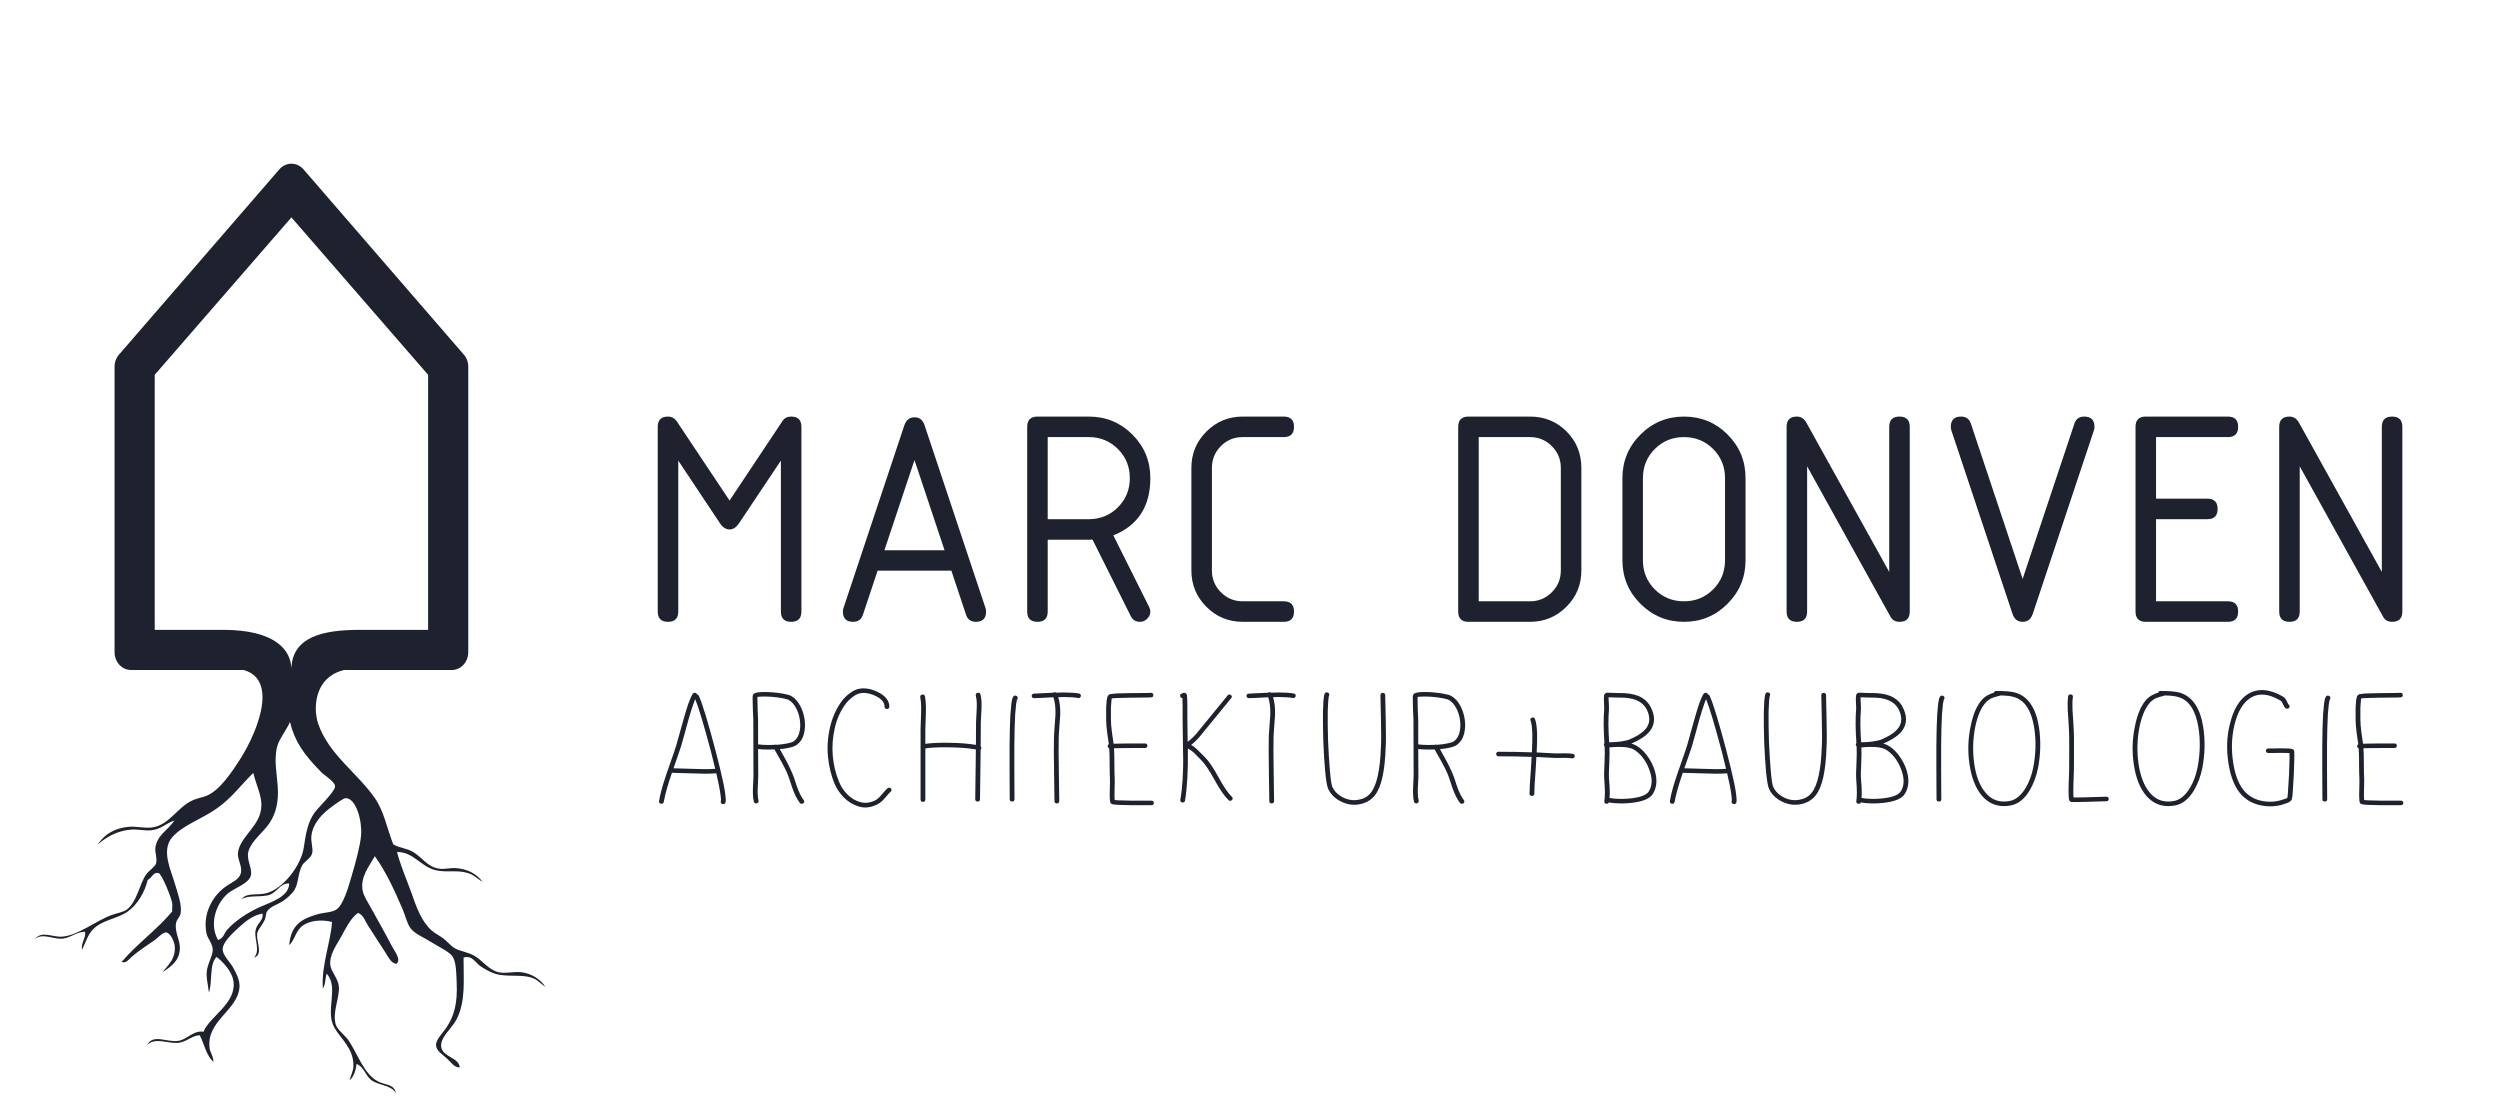 <?xml version="1.0" encoding="utf-8"?>
<!-- Generator: Adobe Illustrator 15.0.0, SVG Export Plug-In . SVG Version: 6.00 Build 0)  -->
<!DOCTYPE svg PUBLIC "-//W3C//DTD SVG 1.1//EN" "http://www.w3.org/Graphics/SVG/1.1/DTD/svg11.dtd">
<svg version="1.1" id="Ebene_1" xmlns="http://www.w3.org/2000/svg" xmlns:xlink="http://www.w3.org/1999/xlink" x="0px" y="0px"
	 width="604.5px" height="270px" viewBox="0 0 604.5 270" enable-background="new 0 0 604.5 270" xml:space="preserve">
<path fill="#1E222E" d="M191.3,100.728c1.654,0,2.481,0.827,2.481,2.481v44.666c0,1.654-0.827,2.481-2.481,2.481
	s-2.481-0.827-2.481-2.481v-36.507l-10.114,15.152c-0.677,1.003-1.441,1.504-2.293,1.504c-0.877,0-1.654-0.501-2.331-1.504
	l-10.076-15.152v36.507c0,1.654-0.827,2.481-2.481,2.481s-2.481-0.827-2.481-2.481v-44.666c0-1.654,0.827-2.481,2.481-2.481
	c0.902,0,1.629,0.414,2.181,1.241l12.708,19.062l12.783-19.212C189.671,101.091,190.373,100.728,191.3,100.728z"/>
<path fill="#1E222E" d="M310.41,100.728c1.654,0,2.481,0.827,2.481,2.481s-0.827,2.481-2.481,2.481h-9.926
	c-2.081,0-3.841,0.727-5.282,2.181c-1.442,1.454-2.162,3.208-2.162,5.264v24.814c0,2.056,0.727,3.81,2.181,5.264
	c1.454,1.454,3.208,2.181,5.264,2.181h9.926c1.654,0,2.481,0.827,2.481,2.481s-0.827,2.481-2.481,2.481h-9.926
	c-3.434,0-6.36-1.209-8.779-3.628s-3.628-5.345-3.628-8.779v-24.814c0-3.434,1.209-6.36,3.628-8.779
	c2.419-2.418,5.345-3.628,8.779-3.628H310.41z"/>
<path fill="#1E222E" d="M352.594,103.209c0-1.654,0.827-2.481,2.481-2.481h14.889c3.484,0,6.422,1.197,8.817,3.591
	c2.393,2.394,3.59,5.333,3.59,8.816v24.814c0,3.434-1.209,6.36-3.627,8.779c-2.42,2.419-5.346,3.628-8.78,3.628h-14.889
	c-1.654,0-2.481-0.827-2.481-2.481V103.209z M357.557,105.69v39.703h12.407c2.055,0,3.809-0.727,5.264-2.181
	c1.453-1.454,2.18-3.208,2.18-5.264v-24.814c0-2.055-0.727-3.81-2.18-5.264c-1.455-1.454-3.209-2.181-5.264-2.181H357.557z"/>
<path fill="#1E222E" d="M422.074,135.468c0,4.111-1.453,7.62-4.361,10.527c-2.907,2.908-6.416,4.361-10.527,4.361
	c-4.11,0-7.619-1.454-10.527-4.361c-2.907-2.907-4.361-6.417-4.361-10.527v-19.852c0-4.11,1.454-7.62,4.361-10.527
	c2.908-2.907,6.417-4.361,10.527-4.361c4.137,0,7.652,1.447,10.547,4.343c2.895,2.895,4.342,6.41,4.342,10.546V135.468z
	 M417.111,135.468v-19.852c0-2.782-0.959-5.132-2.875-7.05c-1.918-1.917-4.268-2.876-7.051-2.876c-2.781,0-5.131,0.959-7.049,2.876
	c-1.918,1.918-2.877,4.268-2.877,7.05v19.852c0,2.782,0.959,5.132,2.877,7.05c1.918,1.917,4.268,2.876,7.049,2.876
	c2.783,0,5.133-0.959,7.051-2.876C416.152,140.6,417.111,138.25,417.111,135.468z"/>
<path fill="#1E222E" d="M456.815,138.288v-35.079c0-1.654,0.826-2.481,2.48-2.481s2.482,0.827,2.482,2.481v44.666
	c0,1.654-0.828,2.481-2.482,2.481c-1.002,0-1.729-0.414-2.18-1.241l-20.152-36.357v35.116c0,1.654-0.828,2.481-2.482,2.481
	c-1.653,0-2.481-0.827-2.481-2.481v-44.666c0-1.654,0.828-2.481,2.481-2.481c0.979,0,1.742,0.489,2.295,1.466L456.815,138.288z"/>
<path fill="#1E222E" d="M489.074,150.356c-1.203,0-2.018-0.639-2.444-1.917l-14.812-44.44c-0.076-0.226-0.113-0.489-0.113-0.79
	c0-1.654,0.827-2.481,2.481-2.481c1.203,0,1.993,0.564,2.368,1.692l12.521,37.56l12.521-37.56c0.375-1.128,1.165-1.692,2.368-1.692
	c1.654,0,2.481,0.827,2.481,2.481c0,0.301-0.037,0.564-0.113,0.79l-14.812,44.44C491.092,149.717,490.277,150.356,489.074,150.356z"
	/>
<path fill="#1E222E" d="M516.37,147.875v-44.666c0-1.654,0.827-2.481,2.481-2.481h19.852c1.654,0,2.481,0.827,2.481,2.481
	s-0.827,2.481-2.481,2.481h-17.37v14.889h12.407c1.654,0,2.481,0.827,2.481,2.481s-0.827,2.481-2.481,2.481h-12.407v19.852h17.37
	c1.654,0,2.481,0.827,2.481,2.481s-0.827,2.481-2.481,2.481h-19.852C517.197,150.356,516.37,149.529,516.37,147.875z"/>
<path fill="#1E222E" d="M575.925,138.288v-35.079c0-1.654,0.827-2.481,2.481-2.481s2.481,0.827,2.481,2.481v44.666
	c0,1.654-0.827,2.481-2.481,2.481c-1.003,0-1.729-0.414-2.181-1.241l-20.152-36.357v35.116c0,1.654-0.827,2.481-2.481,2.481
	s-2.481-0.827-2.481-2.481v-44.666c0-1.654,0.827-2.481,2.481-2.481c0.978,0,1.742,0.489,2.294,1.466L575.925,138.288z"/>
<path fill="#1E222E" d="M238.432,147.884c0,1.648-0.824,2.473-2.472,2.473c-1.199,0-1.986-0.562-2.36-1.686l-3.56-10.678h-17.833
	l-3.56,10.678c-0.375,1.124-1.162,1.686-2.36,1.686c-1.648,0-2.473-0.824-2.473-2.473c0-0.3,0.038-0.562,0.112-0.787l14.725-44.209
	c0.449-1.322,1.273-1.986,2.472-1.986s2.01,0.637,2.436,1.911l14.761,44.284C238.395,147.322,238.432,147.583,238.432,147.884z
	 M221.123,111.242l-7.269,21.805h14.537L221.123,111.242z"/>
<path fill="#1E222E" d="M269.203,129.452l8.647,17.295c0.2,0.401,0.301,0.777,0.301,1.128c0,0.652-0.251,1.229-0.752,1.729
	c-0.501,0.501-1.078,0.752-1.729,0.752c-1.053,0-1.805-0.464-2.256-1.392l-9.249-18.498c-0.226,0.025-0.526,0.038-0.902,0.038
	h-9.926v17.37c0,1.654-0.827,2.481-2.481,2.481s-2.481-0.827-2.481-2.481v-44.666c0-1.654,0.827-2.481,2.481-2.481h12.407
	c4.136,0,7.651,1.447,10.546,4.343c2.896,2.895,4.343,6.41,4.343,10.546C278.151,122.459,275.168,127.071,269.203,129.452z
	 M253.336,105.69v19.852h9.926c2.782,0,5.132-0.959,7.05-2.876c1.917-1.918,2.876-4.268,2.876-7.05s-0.959-5.132-2.876-7.05
	c-1.918-1.917-4.268-2.876-7.05-2.876H253.336z"/>
<path fill="#12491D" d="M159.848,182.492"/>
<path fill="#1E222E" d="M112.055,85.63L73.29,40.841c-0.747-0.805-1.766-1.258-2.826-1.258c-1.059,0-2.073,0.453-2.825,1.258
	L28.875,85.63c-0.752,0.806-1.173,1.898-1.173,3.037v69.05c0,2.373,1.791,4.295,3.997,4.295h27.078l11.688-0.047
	c-0.001-5.072-4.31-9.668-16.529-9.668H37.413V90.63l33.051-38.062l33.052,38.062v61.666H86.993c-8.878,0-16.53,1.669-16.529,9.668
	l11.19,0.047h27.576c2.208,0,3.996-1.922,3.996-4.295v-69.05C113.227,87.528,112.808,86.436,112.055,85.63z"/>
<path fill="#1E222E" d="M126.144,235.099c-1.911-0.246-3.894,0.367-5.546,0c-2.336-0.522-3.747-2.653-5.733-3.891
	c-1.558-0.972-3.591-1.184-4.806-1.859c-0.974-0.538-1.819-1.624-2.776-2.369c-0.986-0.768-2.178-1.312-2.959-2.029
	c-2.479-2.264-3.637-5.649-4.807-8.963c-1.175-3.318-2.668-6.629-3.514-9.979c4.269-0.034,5.885,4.025,10.169,4.567
	c2.766,0.349,4.882-0.267,7.397,0.676c1.111,0.416,2.126,1.372,3.145,2.028c-1.503-2.085-3.772-3.205-6.655-3.382
	c-1.203-0.076-2.429,0.314-3.701,0.168c-2.979-0.334-4.116-2.652-6.471-4.058c-1.655-0.984-3.257-0.907-4.809-1.863
	c-1.645-4.285-2.23-7.985-4.438-11.157c-4.29-6.177-11.101-10.512-13.682-17.929c-1.483-4.253-0.87-13.415,9.555-13.415
	c2.684,0-5.593-3.782-11.215-1.2c-0.704,1.324-4.581,0.521-4.833,1.16c-0.473-0.715-3.601,0.191-4.419-1.079
	c-4.192-2.693-13.414,1.119-10.19,1.119c12.609,0,6.765,14.789,2.239,21.873c-1.886,2.949-5.004,7.759-8.322,8.96
	c-1.054,0.384-2.11,0.565-3.143,1.015c-3.765,1.632-5.726,6.134-9.986,6.599c-1.795,0.195-3.767-0.347-5.549-0.169
	c-3.318,0.325-5.549,1.677-7.211,3.891c-0.034,0.136-0.186,0.167-0.186,0.333c1.88-1.615,4.46-3.257,7.952-3.548
	c1.669-0.138,3.292,0.312,4.809,0.174c2.57-0.251,3.634-1.717,5.731-2.375c-1.709,2.453-4.188,3.498-4.623,6.603
	c-0.152,1.077,0.483,2.439,0.186,3.718c-0.191,0.816-1.765,1.798-2.404,2.705c-1.632,2.309-2.177,6.545-4.622,8.456
	c-0.839,0.657-2.592,0.958-3.699,1.355c-3.691,1.313-8.163,4.985-12.02,5.238c-2.539,0.169-4.851-1.563-6.658,0.677
	c1.725-1.599,4.161-0.186,6.289-0.169c2.294,0.022,3.435-1.608,5.917-1.689c0.33,1.346-0.991,2.569-0.74,4.396
	c1.096-2.216,1.392-3.693,2.774-5.072c2.235-2.23,5.839-2.454,8.322-4.228c2.305-1.652,4.064-4.592,4.806-7.614
	c1.033-0.527,1.336-1.956,2.59-1.688c0.843,0.181,3.169,6.13,3.329,7.272c0.105,0.765-0.089,1.696,0,2.029
	c-3.679,4.417-8.487,7.796-12.204,12.177c0.975,0.549,1.856-0.727,2.588-1.354c1.722-1.476,3.186-2.343,5.363-3.888
	c0.84-0.599,2.007-1.921,2.773-1.865c1.051,0.085,1.924,2.221,2.034,2.881c0.566,3.376-1.697,5.192-2.958,6.763
	c2.309-1.477,4.06-2.783,4.254-5.582c0.146-2.118-1.29-4.078-0.925-6.255c0.187-1.11,0.952-1.465,1.109-2.371
	c0.371-2.097-0.699-4.854-1.293-6.932c-0.997-3.479-3.49-8.298-0.74-11.506c2.496-2.902,7.086-4.377,10.725-6.93
	c3.74-2.62,5.843-5.689,8.876-8.626c0.986,3.93,2.646,6.391,1.666,9.81c-1.035,3.601-4.945,6.027-5.364,9.473
	c-0.184,1.498,1.009,3.195,0.739,4.735c-0.323,1.839-2.264,2.347-4.069,3.719c-2.645,2.018-5.323,6.159-4.252,11.166
	c0.234,1.082,1.406,2.32,1.479,3.717c0.092,1.661-1.426,3.577-1.479,5.917c-0.029,1.419,0.362,2.758,0.555,4.571
	c0.919-2.601,0.034-6.85,1.849-8.629c1.658,1.277,3.695,3.526,4.067,5.749c0.914,5.469-5.833,8.659-7.211,12.351
	c-2.5-0.41-3.925,1.886-6.102,2.197c-2.883,0.414-6.039-1.771-7.581,1.013c1.94-1.881,4.811-0.417,7.212-0.508
	c2.346-0.084,3.455-1.766,5.548-1.86c1.119,2.134,1.545,4.902,3.326,6.43c-0.092-1.51-0.792-2.298-0.924-3.214
	c-0.973-6.687,6.871-9.206,7.211-14.885c0.105-1.714-0.862-3.52-1.665-4.901c-0.728-1.257-2.405-2.783-2.403-4.23
	c0.003-1.772,2.697-4.135,3.883-5.242c1.691-1.578,3.481-2.965,5.731-3.384c0.385,1.611-1.362,2.376-1.664,4.06
	c-0.378,2.136,1.247,4.869-0.368,6.597c2.255-0.699,0.604-3.721,0.738-5.579c0.083-1.16,1.124-2.022,1.849-3.555
	c0.31-0.648,0.233-1.514,0.555-2.027c0.756-1.208,2.666-1.708,3.884-2.537c1.011-0.688,2.224-1.775,2.775-2.707
	c1.015-1.714,0.744-3.809,1.848-5.917c0.458-0.879,2.082-1.683,2.404-2.878c0.304-1.131-0.353-2.733-0.184-4.227
	c0.333-2.972,2.499-5.302,4.99-7.101c0.699-0.505,2.713-2.042,3.329-2.031c2.533,0.032,3.979,5.589,3.701,8.965
	c-0.202,2.397-1.173,6.093-2.223,9.639c-0.804,2.722-1.98,7.076-3.697,8.286c-1.118,0.789-3.053,0.729-4.623,1.184
	c-3.932,1.148-6.392,2.582-6.843,7.438c1.312-1.04,1.496-3.444,3.329-4.73c1.642-1.158,4.372-1.515,7.026-0.85
	c-0.32,4.954-2.608,10.462-2.218,16.066c0.682-0.84,0.533-2.443,0.925-3.553c3.049,3.321-0.45,8.944,1.849,13.025
	c1.509,2.68,4.698,5.014,4.622,9.301c-0.021,1.189-0.629,2.252-0.922,3.383c0.773-0.42,1.57-2.281,1.662-3.891
	c2.06,0.827,2.134,3.171,4.068,4.228c1.837,1.003,4.374,0.998,5.547,2.877c-0.667-2.392-2.588-1.902-4.436-2.877
	c-3.336-1.753-4.843-6.495-7.027-9.807c-0.841-1.273-2.754-2.66-3.144-3.887c-0.922-2.913,0.883-6.24,0.738-9.138
	c-0.096-1.922-1.777-3.578-2.034-5.075c-0.434-2.532,1.43-4.988,2.589-7.102c1.23-2.233,2.278-4.427,4.068-5.746
	c1.324,0.522,1.729,2.005,2.404,3.044c1.386,2.127,2.737,4.291,4.253,6.594c0.623,0.947,1.225,2.451,2.588,2.707
	c1.352-0.977-0.413-3.041-1.107-4.396c-1.476-2.884-3.14-5.759-4.809-8.796c-0.842-1.531-1.994-3.266-2.219-4.567
	c-0.576-3.339,1.589-5.832,2.958-8.286c2.91,4.137,4.621,8.022,6.658,12.683c0.661,1.514,1.04,3.297,1.848,4.567
	c0.926,1.455,3.291,2.364,5.178,3.552c1.875,1.184,4.484,2.373,5.176,3.55c0.873,1.484,0.85,4.513,0.928,6.262
	c0.213,4.896-0.538,7.969-2.59,10.991c-0.725,1.065-2.421,2.71-2.404,4.057c0.018,1.371,1.585,2.299,2.588,3.215
	c1.072,0.982,1.857,2.28,3.144,2.199c-0.129-2.355-3.935-2.487-4.438-4.736c-0.545-2.437,2.575-4.675,3.701-6.933
	c2.198-4.419,1.646-9.161,1.665-14.884c2.113-0.688,2.844,1.299,4.251,2.2c0.892,0.569,2.278,1.356,3.329,1.687
	c3.039,0.964,6.704-0.039,9.43,1.186c1.145,0.515,1.672,1.265,2.774,2.029C130.744,236.788,128.534,235.404,126.144,235.099z
	 M76.03,196.538c-1.639,2.36-2.065,4.969-2.588,8.461c-0.643,4.281-4.985,9.943-9.061,10.988c-2.151,0.552-4.887-0.21-5.937,1.451
	c1.552-1.02,3.871-0.449,6.309-0.948c2.141-0.423,2.916-3.019,5.175-2.867c-0.074,3.264-4.38,4.462-7.209,5.751
	c-2.778,1.258-5.86,3.277-7.768,5.411c-0.802,0.893-0.754,1.931-2.217,2.535c-2.129-3.742-0.674-8.521,2.217-11.163
	c1.511-1.381,5.362-2.494,5.734-4.565c0.33-1.853-1.251-3.779-0.558-5.924c0.798-2.455,3.464-4.335,4.996-6.591
	c1.632-2.417,2.287-5.193,2.031-8.966c-0.205-3.047-0.996-6.676-0.069-9.802c0.544-1.838,2.232-3.833,3.029-5.756
	c1.14,4.678,3.234,7.755,7.583,12.176c0.746,0.758,3.274,2.264,3.327,3.382C81.08,191.359,76.864,195.338,76.03,196.538z"/>
<g>
	<path fill="#1E222E" d="M174.896,194.442c-0.062,0-0.128-0.01-0.197-0.028c-0.171-0.047-0.296-0.134-0.368-0.259
		c-0.05-0.086-0.097-0.23-0.035-0.434c0.04-0.115,0.082-0.426-0.048-1.326c-0.081-0.736-0.241-1.688-0.477-2.834l-0.57-2.578
		c-0.745,0.065-1.644,0.1-2.646,0.1c-0.832,0-1.743-0.022-2.735-0.068c-2.915-0.097-4.811-0.15-5.335-0.15c-0.003,0-0.008,0-0.011,0
		c-0.977,2.815-1.64,5.177-1.971,7.022c-0.043,0.285-0.252,0.467-0.547,0.467c-0.014,0-0.094-0.006-0.108-0.008
		c-0.216-0.029-0.334-0.128-0.395-0.205c-0.062-0.077-0.127-0.213-0.097-0.418c0.241-1.399,0.606-2.882,1.088-4.412
		c0.478-1.515,1.042-3.187,1.68-4.969c0.632-1.764,1.114-3.185,1.434-4.226c0.105-0.353,0.364-1.287,0.776-2.804
		c0.413-1.522,0.753-2.728,1.02-3.616c0.421-1.504,0.799-2.737,1.122-3.66c0.441-1.18,0.779-1.923,1.037-2.275
		c0.184-0.212,0.36-0.252,0.479-0.252c0.13,0,0.257,0.047,0.374,0.139c0.11,0.086,0.183,0.186,0.215,0.291
		c0.193,0.023,0.346,0.15,0.417,0.349c0.818,1.783,2.167,6.208,3.999,13.131c0.823,3.135,1.469,5.812,1.92,7.957
		c0.24,1.172,0.403,2.14,0.483,2.876c0.113,0.889,0.123,1.455,0.031,1.775C175.35,194.288,175.151,194.442,174.896,194.442z
		 M162.857,185.77c0.82,0.015,2.499,0.064,5.028,0.147c0.968,0.045,1.851,0.067,2.652,0.067c0.899,0,1.705-0.028,2.401-0.085
		c-0.302-1.303-0.649-2.712-1.042-4.229c-1.716-6.439-2.991-10.679-3.792-12.615c-0.135,0.307-0.302,0.738-0.505,1.347
		c-0.293,0.812-0.667,2.008-1.114,3.562l-0.997,3.645c-0.427,1.523-0.694,2.462-0.8,2.818
		C164.403,181.334,163.788,183.13,162.857,185.77z"/>
	<path fill="#1E222E" d="M173.265,186.694c-1.411,0.127-3.221,0.139-5.431,0.037c-3.061-0.102-4.844-0.15-5.35-0.15
		c-0.08,0-0.146-0.025-0.2-0.076c-1.038,2.963-1.73,5.408-2.076,7.334c-0.027,0.176-0.133,0.252-0.32,0.227
		c-0.186-0.025-0.266-0.127-0.239-0.303c0.239-1.395,0.599-2.85,1.078-4.371c0.479-1.52,1.038-3.172,1.676-4.959
		c0.639-1.785,1.118-3.197,1.438-4.236c0.106-0.355,0.366-1.293,0.779-2.812c0.412-1.52,0.751-2.723,1.018-3.609
		c0.426-1.52,0.799-2.736,1.118-3.648c0.426-1.141,0.759-1.875,0.999-2.203c0.133-0.152,0.272-0.172,0.419-0.057
		c0.146,0.113,0.166,0.234,0.06,0.359c-0.24,0.279-0.546,0.977-0.918,2.09c-0.293,0.812-0.666,2.002-1.118,3.572l-0.999,3.648
		c-0.426,1.52-0.692,2.457-0.798,2.812c-0.293,0.938-0.945,2.838-1.957,5.699h0.04c0.505,0,2.302,0.051,5.39,0.152
		c2.183,0.102,3.953,0.088,5.311-0.037h0.12c-0.319-1.395-0.692-2.914-1.118-4.561c-1.837-6.891-3.155-11.223-3.953-12.996
		c-0.08-0.178-0.034-0.297,0.139-0.361c0.173-0.062,0.286-0.02,0.34,0.133c0.825,1.799,2.156,6.17,3.993,13.109
		c0.825,3.143,1.464,5.789,1.917,7.943c0.239,1.164,0.399,2.115,0.479,2.85c0.106,0.836,0.12,1.393,0.04,1.672
		c-0.054,0.178-0.174,0.24-0.359,0.189c-0.187-0.051-0.253-0.164-0.2-0.342c0.08-0.229,0.066-0.709-0.04-1.443
		c-0.08-0.734-0.24-1.686-0.479-2.85l-0.639-2.889C173.37,186.669,173.318,186.694,173.265,186.694z"/>
	<path fill="#1E222E" d="M193.861,194.366c-0.119,0-0.295-0.04-0.464-0.233c-0.663-0.842-1.283-2.083-1.85-3.7l-0.64-1.944
		c-0.236-0.699-0.461-1.291-0.669-1.76c-0.642-1.394-1.643-3.251-2.971-5.519c-0.527,0.021-1.029,0.03-1.501,0.03
		c-0.916,0-1.741-0.039-2.459-0.115c0.024,2.93,0.037,5.113,0.037,6.558c0,0.408-0.027,1.048-0.08,1.917
		c-0.053,0.851-0.073,1.61-0.06,2.257c0.013,0.637,0.084,1.231,0.212,1.767c0.055,0.318-0.116,0.551-0.441,0.624
		c-0.023,0.006-0.131,0.018-0.154,0.018c-0.259,0-0.461-0.158-0.541-0.424c-0.141-0.589-0.218-1.241-0.231-1.954
		c-0.015-0.7,0.006-1.501,0.06-2.379c0.053-0.865,0.079-1.475,0.079-1.825c0-1.496-0.007-3.743-0.02-6.745
		c-0.014-3.002-0.02-5.251-0.02-6.745c0-0.1-0.007-0.312-0.02-0.636c-0.014-0.327-0.034-0.744-0.06-1.251
		c-0.027-0.511-0.041-0.959-0.041-1.344c-0.026-0.831-0.04-1.467-0.04-1.9v-0.684c0.04-0.159,0.04-0.187,0.04-0.189
		c0-0.043,0.011-0.086,0.031-0.125c0.08-0.237,0.203-0.355,0.372-0.409c0.312-0.18,0.932-0.292,1.842-0.319
		c0.196-0.007,0.398-0.01,0.606-0.01c0.619,0,1.3,0.029,2.023,0.087c0.97,0.077,1.855,0.193,2.631,0.347
		c0.892,0.159,1.502,0.347,1.86,0.572c0.837,0.506,1.544,1.291,2.098,2.333c0.545,1.024,0.904,2.147,1.068,3.339
		c0.164,1.247,0.101,2.427-0.186,3.507c-0.295,1.111-0.875,1.988-1.725,2.606c-0.443,0.311-1.121,0.551-2.077,0.738
		c-0.584,0.127-1.26,0.221-2.01,0.278c1.196,2.086,2.104,3.815,2.703,5.146c0.241,0.51,0.5,1.145,0.767,1.882l0.641,1.945
		c0.518,1.479,1.081,2.616,1.671,3.373c0.203,0.242,0.161,0.539-0.111,0.75C194.118,194.319,193.992,194.366,193.861,194.366z
		 M183.304,179.99c0.715,0.098,1.567,0.146,2.539,0.146c0.453,0,0.934-0.011,1.442-0.031c0.006-0.003,0.014-0.006,0.02-0.009
		l-0.001-0.001c0.084-0.041,0.173-0.062,0.263-0.062c0.091,0,0.179,0.021,0.264,0.062c0.982-0.075,1.823-0.186,2.498-0.328
		c0.785-0.146,1.334-0.332,1.639-0.556c0.609-0.44,1.043-1.117,1.292-2.014c0.254-0.923,0.306-1.947,0.152-3.045
		c-0.129-1.053-0.441-2.043-0.929-2.947c-0.478-0.886-1.06-1.539-1.73-1.942c-0.157-0.089-0.543-0.238-1.459-0.419
		c-0.768-0.149-1.603-0.263-2.481-0.337c-0.68-0.056-1.327-0.084-1.922-0.084c-0.191,0-0.377,0.003-0.558,0.009
		c-0.704,0.021-1.032,0.06-1.182,0.086l-0.006,0.543c0,0.43,0.012,1.048,0.04,1.854c0,0.384,0.013,0.83,0.04,1.343
		c0.027,0.521,0.046,0.947,0.06,1.275c0.014,0.337,0.021,0.555,0.021,0.658V179.99z"/>
	<path fill="#1E222E" d="M182.567,193.763c-0.134-0.559-0.206-1.186-0.22-1.881c-0.014-0.697,0.006-1.482,0.06-2.357
		c0.053-0.873,0.08-1.488,0.08-1.842c0-1.496-0.006-3.744-0.02-6.746s-0.02-5.25-0.02-6.744c0-0.102-0.007-0.316-0.02-0.646
		c-0.014-0.328-0.034-0.746-0.06-1.254c-0.026-0.506-0.04-0.949-0.04-1.33c-0.026-0.836-0.04-1.469-0.04-1.9v-0.684
		c0.026-0.076,0.04-0.139,0.04-0.189c0.026-0.051,0.04-0.088,0.04-0.113c0.026-0.076,0.08-0.127,0.16-0.152
		c0.319-0.178,0.905-0.279,1.757-0.305c0.772-0.025,1.637,0,2.595,0.076s1.823,0.189,2.596,0.342
		c0.851,0.152,1.437,0.33,1.756,0.531c0.798,0.482,1.464,1.223,1.996,2.225c0.532,1,0.878,2.084,1.038,3.248
		c0.16,1.217,0.1,2.35-0.179,3.4c-0.28,1.053-0.818,1.869-1.617,2.451c-0.4,0.279-1.052,0.508-1.957,0.686
		c-0.692,0.15-1.504,0.252-2.436,0.303c1.304,2.256,2.276,4.092,2.915,5.51c0.24,0.508,0.492,1.127,0.759,1.863l0.639,1.938
		c0.531,1.52,1.104,2.672,1.716,3.457c0.106,0.127,0.086,0.248-0.06,0.361c-0.146,0.115-0.286,0.096-0.419-0.057
		c-0.639-0.811-1.237-2.014-1.797-3.609l-0.639-1.939c-0.24-0.709-0.466-1.305-0.679-1.785c-0.666-1.443-1.69-3.344-3.074-5.699
		c-1.784,0.076-3.261,0.037-4.432-0.115c0.026,3.092,0.04,5.383,0.04,6.879c0,0.404-0.026,1.039-0.08,1.9
		c-0.053,0.859-0.073,1.621-0.06,2.279s0.086,1.266,0.22,1.824c0.026,0.152-0.047,0.246-0.22,0.285
		C182.733,194.009,182.62,193.938,182.567,193.763z M182.886,168.302c-0.027,0.051-0.04,0.102-0.04,0.152v0.607
		c0,0.432,0.013,1.053,0.04,1.863c0,0.379,0.013,0.83,0.04,1.348c0.027,0.52,0.046,0.945,0.06,1.273
		c0.014,0.33,0.02,0.545,0.02,0.646v6.041c1.118,0.178,2.568,0.229,4.353,0.152c0.026-0.025,0.053-0.037,0.08-0.037
		c0.105-0.051,0.213-0.039,0.319,0.037c1.038-0.076,1.917-0.189,2.635-0.342c0.824-0.152,1.41-0.354,1.757-0.607
		c0.665-0.48,1.131-1.203,1.397-2.166c0.266-0.963,0.319-2.014,0.159-3.154c-0.133-1.09-0.453-2.102-0.958-3.039
		c-0.506-0.938-1.118-1.621-1.837-2.053c-0.266-0.152-0.786-0.305-1.557-0.457c-0.772-0.15-1.611-0.266-2.516-0.342
		c-0.932-0.076-1.771-0.1-2.515-0.076C183.499,168.175,183.02,168.226,182.886,168.302z"/>
	<path fill="#1E222E" d="M209.199,195.253c-0.548,0-1.091-0.085-1.614-0.253c-1.343-0.43-2.525-1.151-3.515-2.144
		c-0.981-0.987-1.753-2.129-2.295-3.395c-0.834-2.048-1.365-4.267-1.579-6.601c-0.214-2.335-0.038-4.723,0.526-7.097
		c0.564-2.382,1.521-4.487,2.842-6.258c0.464-0.625,1.073-1.232,1.812-1.804c0.751-0.582,1.489-0.959,2.194-1.12
		c0.409-0.09,0.829-0.136,1.252-0.136c1.083,0,2.236,0.297,3.425,0.882c1.856,0.91,2.797,2.106,2.797,3.557
		c0,0.334-0.227,0.549-0.578,0.549c-0.351,0-0.578-0.215-0.578-0.549c0-1.034-0.704-1.884-2.155-2.598
		c-1.02-0.485-1.987-0.732-2.87-0.732c-0.34,0-0.676,0.037-0.997,0.109c-0.538,0.117-1.127,0.424-1.756,0.913
		c-0.643,0.501-1.176,1.026-1.584,1.562c-1.248,1.656-2.145,3.635-2.666,5.881c-0.523,2.252-0.689,4.524-0.493,6.755
		c0.195,2.229,0.706,4.329,1.516,6.244c0.464,1.179,1.142,2.214,2.015,3.083c0.865,0.859,1.884,1.474,3.031,1.827
		c0.43,0.131,0.875,0.197,1.319,0.197c0.714,0,1.459-0.171,2.216-0.509c0.515-0.234,1.045-0.668,1.571-1.288
		c0.792-0.936,1.299-1.494,1.551-1.706c0.138-0.109,0.275-0.162,0.413-0.162c0.115,0,0.283,0.036,0.434,0.211
		c0.116,0.137,0.166,0.276,0.151,0.416c-0.011,0.092-0.056,0.227-0.214,0.347c-0.154,0.115-0.525,0.481-1.429,1.588
		c-0.644,0.746-1.311,1.271-1.987,1.566C211.019,195.029,210.088,195.253,209.199,195.253z"/>
	<path fill="#1E222E" d="M214.188,170.886c0-1.139-0.772-2.09-2.316-2.85c-1.491-0.709-2.848-0.924-4.072-0.646
		c-0.586,0.127-1.211,0.451-1.876,0.969c-0.666,0.52-1.211,1.059-1.637,1.615c-1.278,1.697-2.183,3.693-2.715,5.986
		c-0.533,2.293-0.699,4.572-0.499,6.84c0.199,2.266,0.711,4.375,1.537,6.326c0.479,1.217,1.171,2.273,2.076,3.174
		c0.904,0.898,1.957,1.531,3.154,1.9c1.198,0.365,2.448,0.258,3.753-0.324c0.559-0.254,1.118-0.709,1.677-1.367
		c0.772-0.912,1.278-1.471,1.517-1.672c0.16-0.127,0.299-0.121,0.419,0.018c0.12,0.141,0.113,0.26-0.02,0.361
		c-0.239,0.178-0.732,0.723-1.477,1.635c-0.613,0.709-1.237,1.203-1.876,1.482c-1.464,0.684-2.849,0.816-4.152,0.398
		c-1.305-0.418-2.436-1.109-3.394-2.07c-0.958-0.965-1.704-2.066-2.236-3.307c-0.826-2.027-1.345-4.199-1.558-6.518
		s-0.04-4.654,0.52-7.01c0.559-2.357,1.49-4.408,2.795-6.156c0.452-0.609,1.038-1.191,1.756-1.748s1.411-0.912,2.076-1.064
		c1.384-0.305,2.875-0.062,4.471,0.723c1.757,0.861,2.636,1.963,2.636,3.305c0,0.178-0.094,0.266-0.28,0.266
		C214.281,171.151,214.188,171.063,214.188,170.886z"/>
	<path fill="#1E222E" d="M223.171,193.894c-0.351,0-0.578-0.215-0.578-0.549v-17.1c0-0.536,0.027-1.356,0.081-2.464
		c0.053-1.096,0.073-2.068,0.06-2.892c-0.013-0.816-0.085-1.594-0.215-2.312c-0.051-0.34,0.142-0.586,0.491-0.633
		c0.014-0.002,0.092-0.008,0.105-0.008c0.296,0,0.507,0.183,0.551,0.477c0.133,0.735,0.208,1.562,0.222,2.45
		c0.014,0.883-0.007,1.892-0.06,2.999c-0.053,1.109-0.079,1.902-0.079,2.382v3.618c1.232-0.178,2.821-0.268,4.729-0.268
		c0.419,0,0.855,0.004,1.307,0.013c2.51,0.047,4.589,0.218,6.188,0.508c0.023-2.108,0.036-3.944,0.036-5.506
		c0-0.466,0.034-1.169,0.101-2.09c0.065-0.919,0.092-1.741,0.08-2.446c-0.014-0.698-0.098-1.334-0.25-1.891
		c-0.056-0.355,0.117-0.601,0.443-0.67c0.021-0.005,0.142-0.02,0.164-0.02c0.248,0,0.439,0.137,0.523,0.375
		c0.171,0.646,0.261,1.358,0.275,2.139c0.013,0.765-0.014,1.636-0.081,2.588c-0.066,0.938-0.099,1.616-0.099,2.015
		c0,1.636-0.013,3.588-0.038,5.854c0.132,0.12,0.189,0.296,0.154,0.5c-0.037,0.111-0.09,0.196-0.158,0.26
		c-0.104,6.518-0.158,10.569-0.158,12.044c0,0.334-0.227,0.549-0.578,0.549s-0.577-0.215-0.577-0.549
		c0-1.468,0.053-5.52,0.156-12.045c-1.523-0.294-3.604-0.468-6.192-0.516c-0.458-0.008-0.898-0.013-1.319-0.013
		c-1.948,0-3.529,0.092-4.706,0.271v12.378C223.749,193.679,223.522,193.894,223.171,193.894z"/>
	<path fill="#1E222E" d="M236.786,167.96c0.159,0.607,0.245,1.293,0.259,2.053c0.013,0.76-0.014,1.615-0.08,2.564
		c-0.066,0.949-0.1,1.629-0.1,2.033c0,1.672-0.013,3.674-0.039,6.004c0.133,0.051,0.186,0.152,0.159,0.305
		c-0.026,0.076-0.08,0.127-0.159,0.15c-0.107,6.639-0.16,10.703-0.16,12.199c0,0.176-0.094,0.266-0.28,0.266
		c-0.187,0-0.279-0.09-0.279-0.266c0-1.471,0.052-5.561,0.159-12.273c-1.57-0.33-3.733-0.52-6.487-0.57
		c-2.755-0.051-4.865,0.051-6.329,0.303v12.617c0,0.176-0.094,0.266-0.28,0.266c-0.187,0-0.279-0.09-0.279-0.266v-17.1
		c0-0.533,0.026-1.35,0.08-2.451c0.053-1.104,0.073-2.072,0.059-2.908c-0.013-0.836-0.086-1.621-0.219-2.355
		c-0.026-0.178,0.053-0.279,0.239-0.305c0.187-0.023,0.293,0.051,0.32,0.229c0.133,0.734,0.206,1.539,0.219,2.414
		c0.013,0.873-0.006,1.867-0.06,2.982s-0.08,1.912-0.08,2.395v3.951c1.517-0.254,3.626-0.355,6.329-0.305
		c2.701,0.051,4.864,0.242,6.487,0.57c0.026-2.254,0.04-4.205,0.04-5.852c0-0.457,0.033-1.146,0.1-2.07
		c0.066-0.926,0.094-1.748,0.08-2.471c-0.014-0.723-0.1-1.375-0.259-1.957c-0.027-0.178,0.046-0.285,0.219-0.322
		C236.62,167.751,236.732,167.808,236.786,167.96z"/>
	<path fill="#1E222E" d="M244.731,193.817c-0.351,0-0.578-0.215-0.578-0.549c0-0.254-0.007-1.202-0.02-2.848
		c-0.014-1.649-0.02-3.194-0.02-4.639v-5.434c0.026-3.155,0.093-5.704,0.2-7.578c0.081-1.149,0.161-2.053,0.241-2.714
		c0.116-0.826,0.258-1.335,0.447-1.607c0.16-0.229,0.362-0.264,0.469-0.264c0.115,0,0.231,0.037,0.344,0.108
		c0.295,0.188,0.359,0.492,0.163,0.773c-0.03,0.043-0.135,0.245-0.273,1.139c-0.079,0.646-0.158,1.518-0.237,2.6
		c-0.106,1.887-0.173,4.427-0.198,7.545v5.432c0,1.442,0.006,2.987,0.02,4.635c0.013,1.647,0.02,2.598,0.02,2.852
		C245.309,193.603,245.082,193.817,244.731,193.817z"/>
	<path fill="#1E222E" d="M245.649,168.53c0.16,0.102,0.186,0.229,0.08,0.381c-0.106,0.15-0.213,0.568-0.319,1.254
		c-0.08,0.658-0.16,1.533-0.24,2.621c-0.107,1.9-0.173,4.422-0.2,7.562v5.434c0,1.443,0.006,2.988,0.02,4.637
		c0.013,1.646,0.02,2.596,0.02,2.85c0,0.176-0.093,0.266-0.279,0.266c-0.187,0-0.28-0.09-0.28-0.266c0-0.254-0.007-1.203-0.02-2.85
		c-0.014-1.648-0.02-3.193-0.02-4.637v-5.434c0.026-3.166,0.093-5.688,0.2-7.562c0.08-1.141,0.16-2.039,0.24-2.697
		c0.106-0.76,0.239-1.254,0.399-1.482C245.356,168.454,245.489,168.429,245.649,168.53z"/>
	<path fill="#1E222E" d="M255.55,194.274c-0.35,0-0.577-0.216-0.577-0.551c0-1.062-0.034-3.449-0.1-7.157
		c-0.066-3.698-0.073-6.585-0.02-8.58c0.027-0.516,0.08-1.34,0.161-2.482c0.106-1.167,0.172-2.036,0.199-2.617
		c0.048-1.766-0.122-3.208-0.507-4.289c-2.585,0.146-4.112,0.216-4.665,0.216c-0.351,0-0.578-0.215-0.578-0.549
		s0.227-0.549,0.578-0.549c0.49,0,2.052-0.075,4.641-0.223c0.029-0.019,0.061-0.035,0.096-0.053
		c0.076-0.044,0.176-0.072,0.278-0.072c0.089,0,0.21,0.022,0.331,0.113c0.672-0.027,1.304-0.041,1.897-0.041
		c1.413,0,2.619,0.08,3.587,0.24c0.34,0.046,0.533,0.291,0.484,0.623c-0.044,0.295-0.255,0.478-0.548,0.478
		c-0.015,0-0.094-0.006-0.109-0.008c-0.927-0.155-2.055-0.234-3.36-0.234c-0.463,0-0.948,0.01-1.458,0.029
		c0.373,1.146,0.536,2.604,0.487,4.339c-0.027,0.616-0.094,1.507-0.201,2.677c-0.079,1.133-0.132,1.942-0.158,2.424
		c-0.053,1.993-0.046,4.879,0.02,8.568c0.066,3.7,0.1,6.084,0.1,7.147C256.128,194.059,255.901,194.274,255.55,194.274z"/>
	<path fill="#1E222E" d="M260.741,168.493c-1.357-0.229-3.115-0.291-5.271-0.191c0.452,1.166,0.652,2.699,0.599,4.598
		c-0.027,0.609-0.093,1.496-0.2,2.66c-0.08,1.141-0.133,1.951-0.16,2.434c-0.054,2.025-0.047,4.889,0.02,8.588
		c0.066,3.697,0.1,6.08,0.1,7.143c0,0.178-0.093,0.268-0.28,0.268c-0.186,0-0.279-0.09-0.279-0.268c0-1.062-0.033-3.451-0.1-7.162
		c-0.067-3.711-0.073-6.568-0.02-8.568c0.026-0.508,0.08-1.33,0.16-2.471c0.106-1.166,0.173-2.039,0.2-2.623
		c0.053-1.924-0.146-3.457-0.599-4.598c-2.688,0.152-4.312,0.229-4.87,0.229c-0.187,0-0.28-0.088-0.28-0.266s0.093-0.266,0.28-0.266
		c0.505,0,2.089-0.076,4.75-0.229c0.026-0.025,0.066-0.051,0.12-0.076c0.133-0.076,0.253-0.051,0.359,0.076
		c2.316-0.102,4.166-0.039,5.55,0.189c0.187,0.025,0.266,0.127,0.239,0.305C261.034,168.442,260.927,168.519,260.741,168.493z"/>
	<path fill="#1E222E" d="M273.397,194.692c-1.26-0.027-2.246-0.053-2.965-0.076c-0.439-0.026-0.776-0.054-1.018-0.077
		c-0.167-0.03-0.292-0.057-0.402-0.083c-0.005,0-0.011,0-0.017,0c-0.064,0-0.129-0.03-0.182-0.066
		c-0.127-0.052-0.22-0.13-0.274-0.234c-0.07-0.133-0.119-0.312-0.149-0.55c-0.027-0.181-0.042-0.411-0.042-0.679
		c-0.026-0.396-0.027-0.98,0-1.721c0-0.041,0.013-0.625,0.04-1.745l0-1.132c-0.054-0.723-0.08-2.06-0.08-4.066
		c0-1.383-0.034-2.501-0.1-3.329c-0.22-0.072-0.34-0.238-0.358-0.47c-0.019-0.23,0.083-0.412,0.273-0.512
		c-0.045-0.328-0.157-1.104-0.411-2.794c-0.161-1.278-0.243-2.363-0.243-3.231v-2.85c0.027-0.698,0.068-1.27,0.123-1.707
		c0.027-0.267,0.071-0.498,0.128-0.689c0.061-0.267,0.166-0.475,0.315-0.616c0.083-0.08,0.205-0.148,0.38-0.216
		c0.166-0.042,0.307-0.057,0.47-0.057c0.224-0.049,0.6-0.089,1.061-0.115c0.726-0.025,1.767-0.051,3.126-0.076
		c4.241-0.033,5.049-0.061,5.154-0.073c0.014-0.002,0.093-0.008,0.105-0.008c0.295,0,0.507,0.183,0.551,0.477
		c0.049,0.333-0.144,0.578-0.493,0.625c-0.149,0.019-0.856,0.045-5.309,0.079c-1.353,0.025-2.375,0.051-3.066,0.076
		c-0.441,0.024-0.781,0.05-1.019,0.073l-0.147,0.043l-0.056,0.105c0,0.069-0.025,0.266-0.05,0.51c-0.054,0.4-0.093,0.93-0.119,1.58
		l0,2.839c0,0.824,0.08,1.86,0.237,3.081c0.255,1.724,0.362,2.478,0.408,2.816c1.124-0.042,3.676-0.063,7.601-0.063
		c0.351,0,0.578,0.215,0.578,0.549c0,0.335-0.227,0.551-0.578,0.551c-3.853,0-6.373,0.021-7.505,0.061
		c0.064,0.86,0.097,1.982,0.097,3.342c0,1.941,0.027,3.303,0.079,4.048l0.001,1.157c-0.027,1.143-0.04,1.736-0.04,1.787
		c-0.027,0.706-0.027,1.259-0.001,1.654c0.001,0.222,0.011,0.395,0.035,0.533c0.014,0.004,0.027,0.008,0.042,0.013
		c0.175,0.012,0.49,0.037,0.884,0.062c0.708,0.025,1.691,0.051,2.94,0.076h5.024c0.351,0,0.578,0.215,0.578,0.549
		c0,0.335-0.227,0.551-0.578,0.551H273.397z"/>
	<path fill="#1E222E" d="M278.348,168.341c-0.212,0.025-1.97,0.051-5.269,0.076c-1.358,0.025-2.383,0.051-3.075,0.076
		c-0.453,0.025-0.798,0.051-1.038,0.074c-0.106,0.027-0.2,0.053-0.28,0.076h-0.04l-0.12,0.229c-0.027,0.152-0.054,0.355-0.08,0.607
		c-0.054,0.406-0.094,0.938-0.12,1.598v1.215v0.988v0.646c0,0.836,0.08,1.875,0.239,3.115c0.293,1.977,0.439,3.002,0.439,3.078
		c0.931-0.051,3.553-0.076,7.865-0.076c0.186,0,0.279,0.09,0.279,0.266c0,0.178-0.094,0.268-0.279,0.268
		c-4.286,0-6.894,0.025-7.826,0.074c0.08,0.889,0.12,2.092,0.12,3.611c0,1.949,0.027,3.305,0.08,4.066v1.139
		c-0.027,1.141-0.04,1.736-0.04,1.787c-0.027,0.709-0.027,1.266,0,1.672c0,0.227,0.013,0.418,0.04,0.57
		c0,0.074,0.013,0.139,0.04,0.189c0.054,0,0.12,0.012,0.2,0.037c0.239,0.025,0.559,0.051,0.958,0.076
		c0.719,0.025,1.703,0.051,2.955,0.076h5.03c0.186,0,0.28,0.088,0.28,0.266s-0.094,0.268-0.28,0.268h-5.03
		c-1.251-0.027-2.236-0.053-2.955-0.076c-0.426-0.025-0.759-0.053-0.998-0.076c-0.134-0.025-0.253-0.051-0.36-0.076
		c-0.053,0-0.093-0.014-0.119-0.039c-0.08-0.025-0.134-0.062-0.16-0.113c-0.054-0.102-0.094-0.254-0.12-0.457
		c-0.026-0.176-0.04-0.393-0.04-0.645c-0.026-0.406-0.026-0.977,0-1.711c0-0.051,0.014-0.633,0.04-1.748v-1.139
		c-0.054-0.736-0.08-2.092-0.08-4.066c0-1.52-0.04-2.711-0.12-3.572h-0.08c-0.16,0-0.247-0.082-0.26-0.248
		c-0.014-0.164,0.074-0.258,0.26-0.283h0.04c0-0.076-0.147-1.09-0.439-3.041c-0.159-1.266-0.239-2.33-0.239-3.191v-0.684v-1.027
		v-1.139c0.026-0.686,0.066-1.242,0.12-1.674c0.026-0.252,0.065-0.467,0.119-0.645c0.053-0.229,0.133-0.393,0.24-0.494
		c0.052-0.051,0.146-0.102,0.279-0.152c0.106-0.025,0.226-0.037,0.359-0.037c0.266-0.051,0.625-0.09,1.078-0.115
		c0.719-0.025,1.757-0.051,3.115-0.076c3.273-0.025,5.003-0.051,5.19-0.076c0.186-0.023,0.292,0.051,0.319,0.229
		S278.534,168.315,278.348,168.341z"/>
	<path fill="#1E222E" d="M285.891,194.043c-0.349-0.047-0.542-0.293-0.492-0.625c0.264-1.483,0.451-3.142,0.556-4.935
		c0.105-1.796,0.153-3.369,0.14-4.675c-0.014-1.315-0.04-3.032-0.08-5.146c-0.041-2.117-0.061-3.721-0.061-4.812v-3.154
		c-0.026-0.754-0.04-1.354-0.04-1.785c-0.005-0.039-0.011-0.078-0.016-0.117c-0.114-0.002-0.372-0.045-0.503-0.371
		c-0.125-0.309,0.004-0.586,0.34-0.724c0.037-0.015,0.077-0.022,0.117-0.022c0.165-0.121,0.313-0.162,0.453-0.162
		c0.122,0,0.236,0.03,0.339,0.089c0.108,0.027,0.232,0.145,0.289,0.305c0.056,0.053,0.055,0.092,0.055,0.167
		c0,0.003,0,0.031,0.024,0.1c0.016,0.235,0.029,0.429,0.054,0.669c0.001,0.458,0.015,1.048,0.041,1.806l0,3.201
		c0,0.86,0.023,2.701,0.071,5.522c0.769-0.579,1.465-1.23,2.076-1.94l7.581-9.266c0.135-0.195,0.313-0.24,0.437-0.24
		c0.126,0,0.25,0.047,0.367,0.139c0.175,0.136,0.218,0.282,0.223,0.381c0.005,0.099-0.022,0.248-0.183,0.398l-7.561,9.246
		c-0.63,0.756-1.338,1.441-2.11,2.045c0.31,0.158,0.602,0.349,0.872,0.568c0.376,0.306,0.854,0.754,1.42,1.332
		c0.555,0.565,0.858,0.874,0.912,0.925c1,0.95,2.16,2.636,3.447,5.01c1.232,2.269,2.315,3.855,3.22,4.717
		c0.249,0.237,0.249,0.544,0,0.781c-0.155,0.147-0.309,0.179-0.411,0.179c-0.102,0-0.256-0.031-0.411-0.179
		c-0.976-0.929-2.135-2.614-3.447-5.009c-1.257-2.293-2.341-3.881-3.221-4.72l-0.803-0.802l-0.843-0.879
		c-0.19-0.182-0.46-0.396-0.793-0.627c-0.256-0.178-0.496-0.316-0.72-0.412c0.064,5.29-0.167,9.514-0.688,12.56
		c-0.043,0.288-0.253,0.471-0.547,0.471C285.986,194.051,285.906,194.045,285.891,194.043z"/>
	<path fill="#1E222E" d="M297.472,168.644l-7.586,9.273c-0.719,0.861-1.531,1.621-2.436,2.279c0.453,0.178,0.865,0.418,1.238,0.723
		c0.373,0.303,0.838,0.74,1.397,1.311c0.56,0.57,0.865,0.881,0.918,0.932c0.984,0.936,2.116,2.584,3.394,4.939
		c1.251,2.305,2.342,3.9,3.274,4.787c0.133,0.127,0.133,0.254,0,0.381c-0.134,0.127-0.266,0.127-0.399,0
		c-0.958-0.912-2.09-2.559-3.394-4.939c-1.278-2.332-2.37-3.928-3.274-4.789l-0.799-0.797l-0.838-0.875
		c-0.213-0.203-0.493-0.424-0.838-0.664c-0.346-0.242-0.666-0.412-0.958-0.514l-0.04-0.039h-0.16h-0.04
		c0.08,5.473-0.146,9.768-0.678,12.883c-0.027,0.178-0.134,0.254-0.319,0.229c-0.187-0.025-0.266-0.127-0.239-0.305
		c0.265-1.494,0.452-3.148,0.559-4.959c0.106-1.811,0.153-3.375,0.14-4.693c-0.014-1.316-0.04-3.033-0.08-5.148
		c-0.04-2.115-0.06-3.717-0.06-4.807v-3.154c-0.027-0.76-0.04-1.355-0.04-1.785c-0.027-0.203-0.04-0.367-0.04-0.494l-0.16,0.076
		c-0.16,0.051-0.273-0.008-0.339-0.172c-0.067-0.164-0.007-0.285,0.179-0.361h0.04c0.053-0.025,0.093-0.051,0.12-0.076
		c0.186-0.1,0.346-0.113,0.479-0.037c0.08,0.025,0.133,0.076,0.16,0.152c0,0.025,0.013,0.051,0.04,0.076
		c0,0.051,0.013,0.113,0.04,0.189c0,0.152,0.013,0.355,0.04,0.607c0,0.432,0.013,1.025,0.04,1.787v3.191
		c0,0.912,0.026,2.926,0.08,6.041h0.08c0.027,0,0.04-0.012,0.04-0.037c0.931-0.658,1.757-1.406,2.476-2.242l7.586-9.271
		c0.105-0.152,0.232-0.172,0.379-0.057C297.598,168.397,297.605,168.519,297.472,168.644z"/>
	<path fill="#1E222E" d="M307.493,194.274c-0.35,0-0.577-0.216-0.577-0.551c0-1.062-0.034-3.449-0.1-7.157
		c-0.066-3.698-0.073-6.585-0.02-8.58c0.026-0.516,0.08-1.34,0.161-2.482c0.106-1.167,0.172-2.036,0.199-2.617
		c0.049-1.766-0.122-3.208-0.506-4.289c-2.585,0.146-4.112,0.216-4.666,0.216c-0.351,0-0.578-0.215-0.578-0.549
		s0.227-0.549,0.578-0.549c0.491,0,2.053-0.075,4.642-0.223c0.029-0.019,0.061-0.035,0.095-0.053
		c0.077-0.044,0.177-0.072,0.278-0.072c0.089,0,0.21,0.022,0.332,0.113c0.672-0.027,1.304-0.041,1.897-0.041
		c1.413,0,2.619,0.08,3.587,0.24c0.339,0.046,0.533,0.291,0.483,0.623c-0.044,0.295-0.254,0.478-0.547,0.478
		c-0.015,0-0.095-0.006-0.109-0.008c-0.927-0.155-2.055-0.234-3.36-0.234c-0.463,0-0.949,0.01-1.458,0.029
		c0.373,1.146,0.536,2.604,0.487,4.339c-0.027,0.616-0.094,1.507-0.201,2.677c-0.078,1.133-0.132,1.942-0.158,2.424
		c-0.053,1.993-0.046,4.879,0.02,8.568c0.067,3.7,0.1,6.084,0.1,7.147C308.071,194.059,307.844,194.274,307.493,194.274z"/>
	<path fill="#1E222E" d="M312.684,168.493c-1.357-0.229-3.115-0.291-5.271-0.191c0.452,1.166,0.652,2.699,0.599,4.598
		c-0.027,0.609-0.094,1.496-0.2,2.66c-0.08,1.141-0.133,1.951-0.16,2.434c-0.053,2.025-0.046,4.889,0.021,8.588
		c0.066,3.697,0.099,6.08,0.099,7.143c0,0.178-0.093,0.268-0.279,0.268c-0.186,0-0.279-0.09-0.279-0.268
		c0-1.062-0.033-3.451-0.1-7.162c-0.066-3.711-0.073-6.568-0.02-8.568c0.027-0.508,0.08-1.33,0.16-2.471
		c0.106-1.166,0.172-2.039,0.2-2.623c0.053-1.924-0.146-3.457-0.599-4.598c-2.688,0.152-4.312,0.229-4.871,0.229
		c-0.187,0-0.279-0.088-0.279-0.266s0.093-0.266,0.279-0.266c0.506,0,2.089-0.076,4.751-0.229c0.026-0.025,0.066-0.051,0.12-0.076
		c0.133-0.076,0.253-0.051,0.359,0.076c2.316-0.102,4.166-0.039,5.55,0.189c0.187,0.025,0.266,0.127,0.239,0.305
		S312.87,168.519,312.684,168.493z"/>
	<path fill="#1E222E" d="M327.451,194.593c-0.375,0-0.754-0.032-1.125-0.096c-1.078-0.185-2.107-0.61-3.056-1.265
		c-0.959-0.663-1.671-1.495-2.116-2.475c-0.281-0.615-0.524-2.049-0.741-4.38c-0.187-2.055-0.335-4.476-0.44-7.196
		c-0.08-2.705-0.107-5.112-0.08-7.159c0.025-1.062,0.066-1.949,0.12-2.64c0.083-0.791,0.165-1.306,0.251-1.58
		c0.157-0.351,0.404-0.397,0.538-0.397c0.077,0,0.156,0.015,0.236,0.045c0.316,0.114,0.457,0.38,0.354,0.675
		c-0.074,0.162-0.163,0.5-0.225,1.338c-0.054,0.705-0.093,1.562-0.12,2.57c-0.026,2.036,0,4.423,0.08,7.091
		c0.105,2.559,0.253,4.971,0.438,7.167c0.228,2.752,0.458,3.698,0.611,4.007c0.379,0.816,0.978,1.507,1.781,2.057
		c0.81,0.554,1.675,0.908,2.571,1.053c0.296,0.048,0.6,0.072,0.901,0.072c0.604,0,1.228-0.098,1.851-0.291
		c0.891-0.283,1.636-0.8,2.209-1.532c1.42-1.821,2.233-5.552,2.417-11.088c0.08-1.112,0.079-3.425,0-6.884
		c-0.081-3.486-0.12-5.357-0.12-5.609c0-0.335,0.227-0.551,0.577-0.551s0.578,0.216,0.578,0.551c0,0.252,0.04,2.119,0.12,5.598
		c0.08,3.476,0.08,5.806,0,6.924c-0.19,5.878-1.045,9.709-2.615,11.701c-0.727,0.931-1.668,1.584-2.799,1.942
		C328.91,194.474,328.171,194.593,327.451,194.593z"/>
	<path fill="#1E222E" d="M321.108,168.036c-0.106,0.229-0.187,0.697-0.24,1.406c-0.054,0.709-0.093,1.57-0.12,2.584
		c-0.027,2.053,0,4.422,0.08,7.105c0.106,2.584,0.253,4.979,0.439,7.182c0.187,2.256,0.399,3.623,0.639,4.105
		c0.4,0.859,1.024,1.582,1.876,2.166c0.852,0.582,1.75,0.949,2.695,1.102c0.944,0.152,1.909,0.076,2.895-0.229
		c0.958-0.305,1.743-0.85,2.356-1.633c1.463-1.877,2.289-5.625,2.475-11.248c0.08-1.115,0.08-3.414,0-6.898
		c-0.08-3.482-0.12-5.352-0.12-5.604c0-0.178,0.093-0.268,0.279-0.268c0.186,0,0.279,0.09,0.279,0.268
		c0,0.252,0.04,2.121,0.12,5.604c0.08,3.484,0.08,5.783,0,6.898c-0.187,5.775-1.039,9.625-2.555,11.551
		c-0.693,0.887-1.578,1.502-2.655,1.844c-1.078,0.342-2.136,0.424-3.174,0.246c-1.038-0.178-2.017-0.582-2.935-1.215
		c-0.918-0.635-1.591-1.42-2.017-2.357c-0.266-0.582-0.505-2.014-0.718-4.293c-0.187-2.053-0.333-4.447-0.439-7.182
		c-0.08-2.711-0.107-5.092-0.08-7.145c0.026-1.064,0.066-1.938,0.119-2.623c0.08-0.76,0.16-1.266,0.24-1.52
		c0.08-0.176,0.206-0.234,0.379-0.17C321.101,167.776,321.161,167.884,321.108,168.036z"/>
	<path fill="#1E222E" d="M353.482,194.366c-0.119,0-0.296-0.04-0.464-0.233c-0.664-0.842-1.283-2.083-1.85-3.7l-0.64-1.944
		c-0.236-0.698-0.461-1.291-0.669-1.76c-0.642-1.394-1.642-3.251-2.97-5.519c-0.528,0.021-1.028,0.03-1.501,0.03
		c-0.915,0-1.741-0.039-2.459-0.115c0.024,2.93,0.038,5.113,0.038,6.558c0,0.408-0.027,1.048-0.081,1.917
		c-0.053,0.851-0.072,1.61-0.059,2.257c0.013,0.637,0.084,1.231,0.212,1.767c0.055,0.318-0.115,0.551-0.441,0.624
		c-0.022,0.006-0.13,0.018-0.153,0.018c-0.259,0-0.462-0.158-0.541-0.424c-0.141-0.589-0.218-1.241-0.231-1.954
		c-0.014-0.7,0.007-1.501,0.06-2.379c0.053-0.865,0.079-1.475,0.079-1.825c0-1.496-0.006-3.743-0.02-6.745
		c-0.013-3.002-0.02-5.251-0.02-6.745c0-0.1-0.007-0.312-0.02-0.636c-0.013-0.327-0.033-0.744-0.06-1.251
		c-0.026-0.511-0.041-0.959-0.041-1.344c-0.026-0.831-0.04-1.467-0.04-1.9v-0.684c0.04-0.159,0.04-0.187,0.04-0.189
		c0-0.043,0.011-0.086,0.031-0.125c0.08-0.237,0.203-0.355,0.372-0.409c0.311-0.18,0.932-0.292,1.842-0.319
		c0.195-0.007,0.397-0.01,0.605-0.01c0.619,0,1.3,0.029,2.023,0.087c0.97,0.077,1.856,0.193,2.631,0.347
		c0.892,0.159,1.503,0.347,1.86,0.572c0.837,0.506,1.544,1.291,2.098,2.333c0.544,1.024,0.903,2.147,1.067,3.339
		c0.164,1.247,0.101,2.427-0.186,3.507c-0.295,1.111-0.875,1.988-1.725,2.606c-0.443,0.311-1.121,0.551-2.078,0.738
		c-0.584,0.127-1.259,0.221-2.01,0.278c1.196,2.086,2.104,3.815,2.704,5.146c0.241,0.51,0.499,1.145,0.767,1.882l0.641,1.945
		c0.518,1.479,1.081,2.616,1.671,3.373c0.203,0.242,0.162,0.539-0.111,0.75C353.74,194.319,353.614,194.366,353.482,194.366z
		 M342.926,179.99c0.715,0.098,1.567,0.146,2.539,0.146c0.453,0,0.934-0.011,1.442-0.031c0.007-0.003,0.013-0.006,0.02-0.009
		l-0.001-0.001c0.085-0.041,0.173-0.062,0.263-0.062c0.09,0,0.179,0.021,0.264,0.062c0.982-0.075,1.823-0.186,2.498-0.328
		c0.785-0.146,1.334-0.332,1.64-0.556c0.608-0.44,1.042-1.117,1.291-2.014c0.254-0.923,0.306-1.947,0.152-3.045
		c-0.129-1.053-0.441-2.043-0.928-2.947c-0.479-0.886-1.061-1.539-1.731-1.942c-0.157-0.089-0.542-0.238-1.458-0.419
		c-0.768-0.149-1.604-0.263-2.481-0.337c-0.68-0.056-1.327-0.084-1.922-0.084c-0.191,0-0.377,0.003-0.558,0.009
		c-0.705,0.021-1.033,0.06-1.183,0.086l-0.007,0.543c0,0.43,0.013,1.048,0.04,1.854c0,0.384,0.013,0.83,0.039,1.343
		c0.027,0.521,0.046,0.947,0.06,1.275c0.014,0.337,0.021,0.555,0.021,0.658V179.99z"/>
	<path fill="#1E222E" d="M342.188,193.763c-0.133-0.559-0.206-1.186-0.219-1.881c-0.014-0.697,0.006-1.482,0.06-2.357
		c0.053-0.873,0.08-1.488,0.08-1.842c0-1.496-0.007-3.744-0.021-6.746c-0.013-3.002-0.019-5.25-0.019-6.744
		c0-0.102-0.007-0.316-0.02-0.646c-0.014-0.328-0.034-0.746-0.06-1.254c-0.027-0.506-0.04-0.949-0.04-1.33
		c-0.027-0.836-0.04-1.469-0.04-1.9v-0.684c0.026-0.076,0.04-0.139,0.04-0.189c0.026-0.051,0.04-0.088,0.04-0.113
		c0.026-0.076,0.08-0.127,0.159-0.152c0.32-0.178,0.905-0.279,1.757-0.305c0.772-0.025,1.638,0,2.596,0.076s1.823,0.189,2.595,0.342
		c0.852,0.152,1.437,0.33,1.756,0.531c0.799,0.482,1.464,1.223,1.997,2.225c0.532,1,0.878,2.084,1.038,3.248
		c0.161,1.217,0.1,2.35-0.18,3.4c-0.279,1.053-0.818,1.869-1.617,2.451c-0.399,0.279-1.052,0.508-1.956,0.686
		c-0.693,0.15-1.504,0.252-2.436,0.303c1.304,2.256,2.276,4.092,2.915,5.51c0.239,0.508,0.492,1.127,0.759,1.863l0.639,1.938
		c0.532,1.52,1.104,2.672,1.716,3.457c0.106,0.127,0.087,0.248-0.06,0.361c-0.146,0.115-0.286,0.096-0.419-0.057
		c-0.639-0.811-1.237-2.014-1.796-3.609l-0.639-1.939c-0.239-0.709-0.465-1.305-0.678-1.785c-0.666-1.443-1.69-3.344-3.074-5.699
		c-1.784,0.076-3.261,0.037-4.432-0.115c0.026,3.092,0.04,5.383,0.04,6.879c0,0.404-0.027,1.039-0.08,1.9
		c-0.054,0.859-0.074,1.621-0.06,2.279c0.013,0.658,0.086,1.266,0.22,1.824c0.026,0.152-0.047,0.246-0.22,0.285
		C342.354,194.009,342.241,193.938,342.188,193.763z M342.508,168.302c-0.027,0.051-0.04,0.102-0.04,0.152v0.607
		c0,0.432,0.013,1.053,0.04,1.863c0,0.379,0.013,0.83,0.04,1.348c0.026,0.52,0.046,0.945,0.06,1.273
		c0.013,0.33,0.02,0.545,0.02,0.646v6.041c1.118,0.178,2.568,0.229,4.352,0.152c0.026-0.025,0.053-0.037,0.08-0.037
		c0.105-0.051,0.212-0.039,0.319,0.037c1.039-0.076,1.917-0.189,2.636-0.342c0.825-0.152,1.41-0.354,1.757-0.607
		c0.665-0.48,1.13-1.203,1.397-2.166c0.266-0.963,0.319-2.014,0.16-3.154c-0.133-1.09-0.453-2.102-0.958-3.039
		c-0.506-0.938-1.118-1.621-1.837-2.053c-0.266-0.152-0.785-0.305-1.557-0.457c-0.772-0.15-1.611-0.266-2.516-0.342
		c-0.932-0.076-1.771-0.1-2.516-0.076C343.12,168.175,342.641,168.226,342.508,168.302z"/>
	<path fill="#1E222E" d="M370.416,192.45c-0.351,0-0.578-0.216-0.578-0.551c0-0.51,0.027-1.249,0.081-2.218
		c0.053-0.965,0.133-2.139,0.24-3.521c0.095-1.235,0.159-2.291,0.19-3.146c-2.484-0.093-5.173-0.141-7.998-0.141
		c-0.351,0-0.578-0.215-0.578-0.549c0-0.335,0.227-0.551,0.578-0.551c2.833,0,5.544,0.047,8.062,0.141
		c0.094-1.805,0.128-3.312,0.105-4.486c-0.053-1.577-0.193-2.645-0.417-3.168c-0.073-0.161-0.081-0.313-0.02-0.448
		c0.039-0.09,0.129-0.211,0.329-0.283c0.082-0.031,0.167-0.047,0.245-0.047c0.225,0,0.405,0.132,0.483,0.354
		c0.3,0.648,0.479,1.826,0.534,3.577c0.025,1.184-0.01,2.704-0.105,4.523c1.388,0.051,2.766,0.124,4.103,0.219
		c0.169,0.012,0.437,0.018,0.805,0.018c0.377,0,0.857-0.006,1.44-0.019c0.197-0.005,0.387-0.008,0.567-0.008
		c0.732,0,1.342,0.042,1.811,0.126c0.336,0.045,0.527,0.29,0.48,0.621c-0.046,0.297-0.256,0.479-0.549,0.479
		c-0.015,0-0.095-0.006-0.107-0.008c-0.425-0.08-0.976-0.119-1.652-0.119c-0.17,0-0.348,0.002-0.534,0.007
		c-0.576,0.013-1.054,0.02-1.436,0.02c-0.388,0-0.679-0.007-0.87-0.02c-1.371-0.094-2.756-0.166-4.121-0.216
		c-0.032,0.886-0.097,1.961-0.19,3.203c-0.106,1.379-0.187,2.541-0.24,3.49c-0.054,0.943-0.078,1.667-0.078,2.169
		C370.994,192.234,370.767,192.45,370.416,192.45z"/>
	<path fill="#1E222E" d="M380.158,183.085c-0.534-0.102-1.278-0.141-2.237-0.115c-1.145,0.025-1.902,0.025-2.275,0
		c-1.463-0.1-2.94-0.176-4.431-0.227c-0.027,0.938-0.094,2.096-0.2,3.477s-0.187,2.545-0.239,3.496
		c-0.054,0.949-0.08,1.678-0.08,2.184c0,0.178-0.094,0.268-0.28,0.268s-0.279-0.09-0.279-0.268c0-0.506,0.026-1.24,0.08-2.203
		c0.052-0.963,0.132-2.135,0.239-3.516c0.106-1.381,0.173-2.527,0.201-3.438c-2.583-0.102-5.351-0.152-8.306-0.152
		c-0.187,0-0.279-0.09-0.279-0.266c0-0.178,0.093-0.268,0.279-0.268c2.955,0,5.736,0.051,8.345,0.152
		c0.106-1.949,0.146-3.547,0.119-4.787c-0.053-1.621-0.199-2.711-0.439-3.27c-0.079-0.176-0.033-0.297,0.14-0.359
		c0.172-0.064,0.286-0.02,0.34,0.133c0.293,0.633,0.465,1.799,0.519,3.496c0.026,1.24-0.015,2.838-0.12,4.787
		c1.49,0.051,2.955,0.127,4.392,0.229c0.347,0.025,1.104,0.025,2.275,0c0.985-0.025,1.758,0.014,2.317,0.113
		c0.185,0.025,0.265,0.127,0.239,0.305C380.449,183.034,380.344,183.11,380.158,183.085z"/>
	<path fill="#1E222E" d="M388.419,194.346c-0.216-0.029-0.334-0.128-0.396-0.205c-0.061-0.077-0.128-0.213-0.096-0.419
		c0.181-1.067,0.18-2.758-0.002-5.029c-0.081-0.952-0.068-2.333,0.039-4.104c0.079-1.767,0.092-3.1,0.04-3.957l-0.022-0.182
		c-0.114-0.092-0.178-0.233-0.178-0.405c0-0.141,0.051-0.264,0.148-0.36c-0.229-3.127-0.252-5.863-0.067-8.136
		c0.024-0.265,0.011-0.812-0.04-1.634c-0.057-0.812-0.042-1.419,0.044-1.854c0.051-0.246,0.194-0.361,0.316-0.416
		c0.089-0.084,0.231-0.157,0.456-0.157c0.44,0.025,1.103,0.051,2.005,0.076c0.004,0,0.009,0,0.014,0c0.95,0,1.657,0.012,2.11,0.037
		c1.745,0.104,3.163,0.477,4.215,1.107c0.974,0.583,1.711,1.378,2.188,2.364c0.998,2.004,1.006,3.796,0.021,5.321
		c-0.772,1.207-2.292,2.317-4.52,3.3c-0.08,0.038-0.162,0.075-0.247,0.109c0.435,0.122,0.82,0.272,1.147,0.452
		c0.858,0.474,1.668,1.183,2.406,2.107c0.729,0.912,1.334,1.938,1.797,3.05c1.015,2.587,0.965,4.791-0.142,6.559
		c-0.751,1.18-2.509,1.896-5.374,2.188c-0.818,0.078-1.6,0.117-2.326,0.117c-1.068,0-2.051-0.086-2.926-0.256
		c-0.095,0.222-0.272,0.334-0.503,0.334C388.513,194.354,388.433,194.348,388.419,194.346z M389.185,192.933
		c0.806,0.162,1.727,0.243,2.747,0.243l0,0c0.695,0,1.452-0.038,2.249-0.113c2.418-0.242,3.927-0.811,4.488-1.689
		c0.929-1.435,0.934-3.307,0.015-5.564c-0.387-1.011-0.922-1.944-1.595-2.78c-0.663-0.8-1.374-1.416-2.109-1.828
		c-0.707-0.399-1.859-0.602-3.431-0.602c-0.705,0-1.507,0.041-2.384,0.123c0.046,0.854,0.031,2.147-0.046,3.932
		c-0.106,1.731-0.119,3.048-0.041,3.917C389.253,190.455,389.288,191.887,389.185,192.933z M388.97,168.6
		c-0.021,0.329-0.012,0.744,0.028,1.239c0.054,0.868,0.067,1.481,0.04,1.828c-0.179,2.192-0.158,4.823,0.06,7.824
		c2.309-0.042,4.027-0.3,5.11-0.77c2.009-0.883,3.362-1.855,4.021-2.891c0.776-1.216,0.758-2.62-0.057-4.293
		c-0.396-0.778-1.003-1.417-1.804-1.895c-0.861-0.529-2.09-0.846-3.655-0.943c-0.42-0.025-1.106-0.039-2.056-0.039
		C389.96,168.641,389.4,168.62,388.97,168.6z"/>
	<path fill="#1E222E" d="M388.662,167.771c0.425,0.025,1.09,0.051,1.996,0.076c0.957,0,1.663,0.012,2.115,0.037
		c1.703,0.102,3.061,0.457,4.073,1.064c0.931,0.557,1.623,1.305,2.076,2.242c0.958,1.926,0.97,3.609,0.039,5.055
		c-0.745,1.164-2.21,2.229-4.392,3.191c-0.373,0.178-0.799,0.316-1.277,0.418c0.878,0.127,1.597,0.342,2.155,0.646
		c0.825,0.455,1.599,1.133,2.316,2.033c0.719,0.898,1.304,1.893,1.757,2.982c0.983,2.508,0.944,4.609-0.121,6.309
		c-0.69,1.088-2.409,1.771-5.149,2.051c-2.131,0.203-3.938,0.139-5.43-0.189c-0.026,0.051-0.04,0.102-0.04,0.152
		c-0.026,0.176-0.134,0.252-0.32,0.227s-0.266-0.127-0.239-0.303c0.187-1.09,0.187-2.787,0-5.092
		c-0.079-0.938-0.066-2.293,0.04-4.066c0.08-1.799,0.092-3.129,0.04-3.99l-0.04-0.342c-0.106-0.025-0.16-0.102-0.16-0.229
		c0-0.102,0.054-0.176,0.16-0.229c-0.24-3.191-0.267-5.939-0.08-8.246c0.027-0.277,0.014-0.836-0.039-1.672
		c-0.054-0.783-0.041-1.379,0.039-1.785c0.027-0.127,0.093-0.203,0.2-0.229C388.435,167.808,388.528,167.771,388.662,167.771z
		 M388.821,179.778c2.501-0.025,4.339-0.291,5.51-0.799c2.076-0.912,3.458-1.912,4.152-3.002c0.825-1.291,0.811-2.811-0.041-4.559
		c-0.425-0.836-1.063-1.508-1.915-2.016c-0.906-0.557-2.17-0.885-3.794-0.986c-0.426-0.025-1.118-0.039-2.075-0.039
		c-0.854-0.025-1.504-0.051-1.957-0.076c-0.054,0.381-0.054,0.9,0,1.559c0.054,0.861,0.065,1.457,0.04,1.785
		C388.556,173.927,388.582,176.638,388.821,179.778z M388.861,193.153c1.436,0.33,3.219,0.393,5.35,0.191
		c2.528-0.254,4.099-0.861,4.712-1.824c0.984-1.52,0.997-3.459,0.039-5.814c-0.398-1.039-0.944-1.988-1.637-2.85
		c-0.692-0.836-1.424-1.469-2.196-1.9c-1.117-0.633-3.193-0.797-6.229-0.494h-0.039v0.152c0.054,0.861,0.039,2.203-0.04,4.027
		c-0.106,1.748-0.12,3.066-0.04,3.953C388.967,190.595,388.995,192.114,388.861,193.153z"/>
	<path fill="#1E222E" d="M419.318,194.442c-0.062,0-0.128-0.01-0.197-0.028c-0.171-0.047-0.295-0.134-0.368-0.259
		c-0.071-0.124-0.084-0.271-0.034-0.434c0.039-0.115,0.08-0.423-0.05-1.327c-0.08-0.741-0.239-1.691-0.476-2.833l-0.569-2.578
		c-0.746,0.065-1.645,0.1-2.646,0.1c-0.832,0-1.743-0.022-2.734-0.068c-2.917-0.097-4.812-0.15-5.336-0.15c-0.004,0-0.008,0-0.011,0
		c-0.979,2.819-1.642,5.181-1.972,7.022c-0.043,0.285-0.253,0.467-0.546,0.467c-0.016,0-0.096-0.006-0.109-0.008
		c-0.217-0.029-0.335-0.128-0.395-0.205c-0.062-0.077-0.128-0.213-0.098-0.418c0.241-1.403,0.607-2.887,1.089-4.413
		c0.473-1.502,1.038-3.174,1.679-4.969c0.637-1.779,1.118-3.2,1.433-4.224c0.106-0.354,0.366-1.289,0.778-2.805
		c0.412-1.522,0.752-2.728,1.02-3.616c0.419-1.501,0.798-2.734,1.121-3.66c0.44-1.182,0.779-1.924,1.036-2.275
		c0.185-0.212,0.36-0.252,0.479-0.252c0.132,0,0.257,0.047,0.375,0.14c0.109,0.085,0.181,0.185,0.214,0.29
		c0.194,0.023,0.348,0.15,0.417,0.35c0.817,1.779,2.166,6.205,3.998,13.13c0.826,3.145,1.473,5.821,1.921,7.957
		c0.24,1.17,0.402,2.138,0.483,2.876c0.112,0.889,0.122,1.454,0.03,1.775C419.772,194.288,419.573,194.442,419.318,194.442z
		 M407.279,185.77c0.82,0.015,2.498,0.064,5.027,0.147c0.969,0.045,1.852,0.067,2.653,0.067c0.898,0,1.704-0.028,2.401-0.085
		c-0.302-1.303-0.648-2.712-1.041-4.229c-1.718-6.439-2.992-10.679-3.793-12.615c-0.135,0.307-0.303,0.739-0.505,1.347
		c-0.292,0.81-0.667,2.006-1.115,3.562l-0.996,3.645c-0.429,1.523-0.694,2.462-0.8,2.817
		C408.827,181.33,408.213,183.126,407.279,185.77z"/>
	<path fill="#1E222E" d="M417.688,186.694c-1.412,0.127-3.222,0.139-5.431,0.037c-3.062-0.102-4.845-0.15-5.35-0.15
		c-0.08,0-0.147-0.025-0.2-0.076c-1.038,2.963-1.73,5.408-2.075,7.334c-0.027,0.176-0.133,0.252-0.32,0.227
		c-0.186-0.025-0.266-0.127-0.239-0.303c0.239-1.395,0.599-2.85,1.078-4.371c0.479-1.52,1.038-3.172,1.677-4.959
		c0.638-1.785,1.118-3.197,1.438-4.236c0.105-0.355,0.366-1.293,0.779-2.812c0.412-1.52,0.751-2.723,1.018-3.609
		c0.425-1.52,0.798-2.736,1.117-3.648c0.427-1.141,0.759-1.875,0.998-2.203c0.135-0.152,0.273-0.172,0.419-0.057
		c0.146,0.113,0.166,0.234,0.061,0.359c-0.239,0.279-0.545,0.977-0.918,2.09c-0.293,0.812-0.666,2.002-1.118,3.572l-0.997,3.648
		c-0.428,1.52-0.694,2.457-0.799,2.812c-0.294,0.938-0.946,2.838-1.958,5.699h0.041c0.505,0,2.302,0.051,5.389,0.152
		c2.184,0.102,3.954,0.088,5.312-0.037h0.119c-0.318-1.395-0.691-2.914-1.117-4.561c-1.837-6.891-3.154-11.223-3.953-12.996
		c-0.08-0.178-0.033-0.297,0.14-0.361c0.173-0.062,0.286-0.02,0.339,0.133c0.825,1.799,2.157,6.17,3.993,13.109
		c0.825,3.143,1.464,5.789,1.916,7.943c0.24,1.164,0.4,2.115,0.48,2.85c0.105,0.836,0.119,1.393,0.039,1.672
		c-0.054,0.178-0.173,0.24-0.359,0.189s-0.253-0.164-0.2-0.342c0.08-0.229,0.066-0.709-0.04-1.443
		c-0.079-0.734-0.238-1.686-0.479-2.85l-0.639-2.889C417.793,186.669,417.741,186.694,417.688,186.694z"/>
	<path fill="#1E222E" d="M434.051,194.593c-0.376,0-0.754-0.032-1.124-0.096c-1.08-0.185-2.108-0.61-3.058-1.265
		c-0.96-0.664-1.671-1.496-2.115-2.475c-0.282-0.616-0.525-2.05-0.741-4.38c-0.188-2.074-0.336-4.495-0.44-7.196
		c-0.08-2.705-0.105-5.112-0.08-7.159c0.026-1.059,0.066-1.946,0.12-2.64c0.083-0.792,0.166-1.307,0.252-1.58
		c0.157-0.351,0.403-0.397,0.537-0.397c0.076,0,0.155,0.015,0.235,0.044c0.317,0.115,0.457,0.381,0.354,0.677
		c-0.074,0.161-0.162,0.499-0.225,1.336c-0.054,0.706-0.093,1.563-0.12,2.571c-0.025,2.036,0.001,4.423,0.08,7.091
		c0.107,2.581,0.255,4.994,0.438,7.167c0.228,2.753,0.459,3.698,0.612,4.007c0.379,0.817,0.979,1.507,1.782,2.057
		c0.809,0.555,1.674,0.908,2.569,1.053c0.297,0.048,0.6,0.072,0.901,0.072c0.604,0,1.227-0.098,1.851-0.291
		c0.893-0.283,1.636-0.8,2.21-1.532c1.42-1.82,2.233-5.551,2.417-11.088c0.079-1.112,0.079-3.425,0-6.884
		c-0.08-3.486-0.12-5.357-0.12-5.609c0-0.335,0.226-0.551,0.576-0.551c0.352,0,0.578,0.216,0.578,0.551
		c0,0.252,0.039,2.119,0.119,5.598c0.08,3.476,0.08,5.806,0,6.924c-0.189,5.878-1.046,9.709-2.614,11.701
		c-0.727,0.931-1.668,1.584-2.8,1.942C435.512,194.474,434.772,194.593,434.051,194.593z"/>
	<path fill="#1E222E" d="M427.708,168.036c-0.107,0.229-0.188,0.697-0.239,1.406c-0.054,0.709-0.093,1.57-0.12,2.584
		c-0.026,2.053,0,4.422,0.08,7.105c0.107,2.584,0.252,4.979,0.439,7.182c0.187,2.256,0.398,3.623,0.638,4.105
		c0.4,0.859,1.025,1.582,1.878,2.166c0.852,0.582,1.75,0.949,2.694,1.102c0.943,0.152,1.91,0.076,2.895-0.229
		c0.959-0.305,1.743-0.85,2.356-1.633c1.464-1.877,2.289-5.625,2.476-11.248c0.079-1.115,0.079-3.414,0-6.898
		c-0.08-3.482-0.12-5.352-0.12-5.604c0-0.178,0.094-0.268,0.278-0.268c0.187,0,0.28,0.09,0.28,0.268
		c0,0.252,0.039,2.121,0.119,5.604c0.08,3.484,0.08,5.783,0,6.898c-0.187,5.775-1.038,9.625-2.555,11.551
		c-0.693,0.887-1.577,1.502-2.655,1.844c-1.077,0.342-2.137,0.424-3.174,0.246c-1.038-0.178-2.016-0.582-2.935-1.215
		c-0.918-0.635-1.591-1.42-2.016-2.357c-0.268-0.582-0.508-2.014-0.719-4.293c-0.187-2.053-0.334-4.447-0.438-7.182
		c-0.08-2.711-0.107-5.092-0.08-7.145c0.024-1.064,0.064-1.938,0.119-2.623c0.079-0.76,0.159-1.266,0.239-1.52
		c0.08-0.176,0.205-0.234,0.38-0.17C427.702,167.776,427.761,167.884,427.708,168.036z"/>
	<path fill="#1E222E" d="M449.346,194.346c-0.217-0.029-0.335-0.128-0.396-0.205c-0.061-0.078-0.128-0.213-0.096-0.419
		c0.182-1.067,0.181-2.758-0.002-5.029c-0.081-0.944-0.068-2.326,0.039-4.104c0.078-1.776,0.091-3.109,0.04-3.957l-0.021-0.182
		c-0.114-0.092-0.179-0.233-0.179-0.405c0-0.141,0.051-0.264,0.149-0.36c-0.229-3.127-0.252-5.863-0.068-8.136
		c0.019-0.188,0.024-0.621-0.041-1.633c-0.055-0.814-0.041-1.421,0.045-1.854c0.039-0.196,0.152-0.343,0.316-0.417
		c0.09-0.083,0.231-0.156,0.456-0.156c0.441,0.025,1.104,0.051,2.004,0.076c0.004,0,0.011,0,0.015,0
		c0.951,0,1.656,0.012,2.111,0.037c1.745,0.104,3.163,0.477,4.214,1.107c0.976,0.584,1.712,1.38,2.187,2.364
		c0.998,2.005,1.007,3.796,0.023,5.321c-0.774,1.208-2.294,2.318-4.52,3.3c-0.08,0.038-0.162,0.075-0.248,0.109
		c0.435,0.121,0.819,0.272,1.149,0.452c0.855,0.473,1.665,1.182,2.404,2.107c0.729,0.913,1.334,1.939,1.797,3.05
		c1.014,2.585,0.966,4.79-0.142,6.559c-0.751,1.181-2.509,1.896-5.374,2.188c-0.818,0.078-1.6,0.117-2.324,0.117
		c-1.07,0-2.054-0.086-2.929-0.256c-0.093,0.222-0.272,0.334-0.503,0.334C449.439,194.354,449.358,194.348,449.346,194.346z
		 M450.111,192.933c0.804,0.162,1.727,0.243,2.745,0.243c0.001,0,0.001,0,0.001,0c0.696,0,1.453-0.038,2.25-0.113
		c2.418-0.242,3.927-0.811,4.486-1.688c0.931-1.436,0.936-3.308,0.017-5.565c-0.388-1.011-0.924-1.944-1.596-2.78
		c-0.662-0.8-1.373-1.416-2.109-1.828c-0.708-0.399-1.86-0.602-3.43-0.602c-0.706,0-1.508,0.041-2.386,0.123
		c0.047,0.855,0.031,2.182-0.046,3.932c-0.105,1.725-0.119,3.041-0.041,3.917C450.177,190.424,450.213,191.889,450.111,192.933z
		 M449.896,168.6c-0.022,0.329-0.013,0.744,0.027,1.238c0.055,0.889,0.068,1.484,0.04,1.829c-0.178,2.19-0.159,4.821,0.06,7.824
		c2.309-0.042,4.026-0.3,5.11-0.77c2.01-0.883,3.361-1.855,4.021-2.891c0.777-1.217,0.76-2.621-0.055-4.293
		c-0.397-0.778-1.005-1.418-1.806-1.895c-0.86-0.529-2.088-0.846-3.653-0.943c-0.421-0.025-1.107-0.039-2.058-0.039
		C450.887,168.641,450.325,168.62,449.896,168.6z"/>
	<path fill="#1E222E" d="M449.588,167.771c0.424,0.025,1.09,0.051,1.995,0.076c0.958,0,1.663,0.012,2.116,0.037
		c1.703,0.102,3.062,0.457,4.073,1.064c0.931,0.557,1.623,1.305,2.076,2.242c0.958,1.926,0.971,3.609,0.04,5.055
		c-0.746,1.164-2.21,2.229-4.392,3.191c-0.374,0.178-0.8,0.316-1.277,0.418c0.878,0.127,1.596,0.342,2.155,0.646
		c0.825,0.455,1.597,1.133,2.315,2.033c0.718,0.898,1.303,1.893,1.757,2.982c0.983,2.508,0.943,4.609-0.119,6.309
		c-0.693,1.088-2.41,1.771-5.151,2.051c-2.13,0.203-3.939,0.139-5.43-0.189c-0.027,0.051-0.04,0.102-0.04,0.152
		c-0.027,0.176-0.135,0.252-0.319,0.227c-0.187-0.025-0.266-0.127-0.239-0.303c0.186-1.09,0.186-2.787,0-5.092
		c-0.08-0.938-0.066-2.293,0.04-4.066c0.079-1.799,0.092-3.129,0.04-3.99l-0.04-0.342c-0.106-0.025-0.16-0.102-0.16-0.229
		c0-0.102,0.054-0.176,0.16-0.229c-0.24-3.191-0.267-5.939-0.08-8.246c0.025-0.277,0.014-0.836-0.04-1.672
		c-0.054-0.783-0.04-1.379,0.04-1.785c0.025-0.127,0.093-0.203,0.199-0.229C449.36,167.808,449.454,167.771,449.588,167.771z
		 M449.747,179.778c2.501-0.025,4.338-0.291,5.51-0.799c2.076-0.912,3.46-1.912,4.151-3.002c0.825-1.291,0.812-2.811-0.04-4.559
		c-0.425-0.836-1.063-1.508-1.916-2.016c-0.905-0.557-2.169-0.885-3.793-0.986c-0.425-0.025-1.118-0.039-2.076-0.039
		c-0.851-0.025-1.504-0.051-1.955-0.076c-0.056,0.381-0.056,0.9,0,1.559c0.052,0.861,0.064,1.457,0.04,1.785
		C449.48,173.927,449.508,176.638,449.747,179.778z M449.787,193.153c1.437,0.33,3.221,0.393,5.351,0.191
		c2.527-0.254,4.098-0.861,4.711-1.824c0.984-1.52,0.998-3.459,0.04-5.814c-0.4-1.039-0.945-1.988-1.638-2.85
		c-0.691-0.836-1.424-1.469-2.195-1.9c-1.118-0.633-3.194-0.797-6.229-0.494h-0.04v0.152c0.053,0.861,0.04,2.203-0.04,4.027
		c-0.107,1.748-0.119,3.066-0.04,3.953C449.893,190.595,449.92,192.114,449.787,193.153z"/>
	<path fill="#1E222E" d="M468.831,193.817c-0.351,0-0.578-0.215-0.578-0.549c0-0.254-0.006-1.202-0.019-2.848
		c-0.014-1.649-0.02-3.194-0.02-4.639v-5.434c0.025-3.151,0.092-5.7,0.199-7.578c0.081-1.149,0.161-2.053,0.242-2.714
		c0.115-0.826,0.256-1.336,0.446-1.607c0.159-0.229,0.361-0.264,0.468-0.264c0.115,0,0.231,0.037,0.344,0.108
		c0.295,0.188,0.359,0.492,0.164,0.773c-0.029,0.043-0.135,0.244-0.273,1.14c-0.078,0.646-0.157,1.517-0.236,2.599
		c-0.106,1.883-0.174,4.423-0.2,7.545v5.432c0,1.442,0.006,2.986,0.021,4.635c0.013,1.647,0.02,2.598,0.02,2.852
		C469.408,193.603,469.183,193.817,468.831,193.817z"/>
	<path fill="#1E222E" d="M469.749,168.53c0.159,0.102,0.187,0.229,0.08,0.381c-0.105,0.15-0.213,0.568-0.319,1.254
		c-0.08,0.658-0.159,1.533-0.239,2.621c-0.107,1.9-0.173,4.422-0.2,7.562v5.434c0,1.443,0.006,2.988,0.021,4.637
		c0.014,1.646,0.02,2.596,0.02,2.85c0,0.176-0.093,0.266-0.279,0.266s-0.28-0.09-0.28-0.266c0-0.254-0.006-1.203-0.019-2.85
		c-0.014-1.648-0.021-3.193-0.021-4.637v-5.434c0.026-3.166,0.093-5.688,0.199-7.562c0.08-1.141,0.16-2.039,0.24-2.697
		c0.106-0.76,0.239-1.254,0.399-1.482C469.456,168.454,469.589,168.429,469.749,168.53z"/>
	<path fill="#1E222E" d="M484.548,194.918c-2.121,0-3.929-0.866-5.368-2.573c-1.518-1.807-2.521-4.398-2.979-7.703
		c-0.428-3.006-0.332-6.016,0.283-8.946c0.592-3.075,1.598-5.349,2.99-6.752c0.639-0.633,1.531-1.125,2.659-1.466
		c0.066-0.269,0.269-0.408,0.552-0.408c2.208,0,3.753,0.141,4.721,0.431c2.979,0.919,4.861,3.681,5.596,8.208
		c0.507,3.258,0.44,6.613-0.2,9.973c-0.404,1.997-1.073,3.803-1.99,5.37c-1.237,2.119-2.797,3.367-4.634,3.711
		C485.616,194.865,485.069,194.918,484.548,194.918z M483.722,168.167c-0.115,0.029-0.325,0.09-0.628,0.179
		c-0.356,0.103-0.586,0.168-0.696,0.194c-0.1,0.023-0.28,0.083-0.545,0.179c-0.256,0.094-0.448,0.173-0.57,0.243l-0.454,0.326
		c-0.207,0.124-0.372,0.259-0.512,0.415c-1.241,1.255-2.156,3.33-2.729,6.178c-0.55,2.844-0.629,5.754-0.236,8.648
		c0.416,3.073,1.335,5.468,2.731,7.118c1.227,1.458,2.692,2.167,4.481,2.167l0,0c0.45,0,0.927-0.047,1.417-0.141
		c1.448-0.285,2.738-1.353,3.831-3.169c0.858-1.435,1.479-3.118,1.844-5.003c0.629-3.269,0.695-6.51,0.198-9.632
		c-0.67-4.096-2.281-6.552-4.786-7.298C486.247,168.305,485.123,168.17,483.722,168.167z"/>
	<path fill="#1E222E" d="M482.405,167.694v-0.076c0-0.178,0.095-0.266,0.28-0.266c2.156,0,3.7,0.139,4.631,0.418
		c2.876,0.887,4.672,3.547,5.39,7.98c0.507,3.242,0.439,6.535-0.198,9.879c-0.399,1.977-1.052,3.736-1.957,5.283
		c-1.197,2.051-2.675,3.242-4.432,3.57c-2.741,0.508-4.977-0.266-6.707-2.316c-1.491-1.773-2.463-4.295-2.916-7.562
		c-0.425-2.988-0.332-5.941,0.28-8.854c0.585-3.041,1.558-5.244,2.915-6.613C480.33,168.505,481.234,168.024,482.405,167.694z
		 M483.684,167.884c-0.106,0.025-0.333,0.09-0.678,0.191c-0.348,0.1-0.573,0.164-0.681,0.189c-0.105,0.025-0.298,0.088-0.578,0.189
		c-0.278,0.102-0.485,0.189-0.619,0.266l-0.479,0.342c-0.213,0.127-0.399,0.279-0.56,0.457c-1.277,1.291-2.209,3.395-2.794,6.309
		c-0.56,2.887-0.64,5.801-0.239,8.738c0.425,3.143,1.357,5.561,2.795,7.26c1.596,1.898,3.658,2.607,6.188,2.127
		c1.543-0.305,2.889-1.406,4.033-3.307c0.878-1.469,1.504-3.166,1.876-5.092c0.639-3.318,0.705-6.561,0.2-9.727
		c-0.692-4.23-2.355-6.74-4.991-7.525C486.306,168.024,485.148,167.884,483.684,167.884z"/>
	<path fill="#1E222E" d="M500.932,193.931c-0.079,0-0.155-0.029-0.211-0.083c-0.173-0.022-0.297-0.142-0.352-0.303
		c-0.055-0.096-0.102-0.296-0.134-0.59c-0.026-0.205-0.041-0.482-0.041-0.827c-0.026-0.497-0.026-1.208,0-2.098
		c0-0.476,0.021-1.157,0.062-2.038c0.04-0.866,0.059-1.401,0.059-1.603c0-0.455,0.006-1.603,0.021-3.439
		c0.013-1.836,0.013-3.328,0-4.479c-0.015-1.147-0.062-2.299-0.141-3.424c0-0.169-0.033-0.668-0.099-1.518
		c-0.067-0.866-0.107-1.478-0.12-1.835c-0.014-0.357-0.02-0.867-0.02-1.529c0-0.671,0.041-1.272,0.123-1.79
		c0.042-0.292,0.252-0.475,0.547-0.475c0.014,0,0.094,0.006,0.108,0.008c0.349,0.047,0.542,0.293,0.491,0.625
		c-0.077,0.511-0.115,1.061-0.115,1.632c0,0.629,0.006,1.119,0.02,1.471c0.013,0.353,0.053,0.951,0.119,1.795
		c0.065,0.859,0.1,1.392,0.1,1.598c0.079,1.091,0.126,2.24,0.141,3.397c0.013,1.155,0.013,2.663,0,4.528
		c-0.015,1.86-0.021,3.006-0.021,3.436c0,0.205-0.02,0.748-0.06,1.628c-0.04,0.869-0.061,1.543-0.061,2.021
		c-0.025,0.884-0.025,1.579,0,2.075c0,0.295,0.012,0.529,0.036,0.72h0.505c0.479,0,1.233-0.014,2.269-0.037
		c2.781-0.102,4.52-0.152,5.158-0.152c0.351,0,0.577,0.215,0.577,0.549s-0.227,0.549-0.577,0.549c-0.632,0-2.348,0.052-5.099,0.152
		c-1.073,0.025-1.847,0.037-2.328,0.037H500.932z"/>
	<path fill="#1E222E" d="M500.932,168.493c-0.08,0.531-0.119,1.088-0.119,1.672c0,0.633,0.006,1.127,0.02,1.48
		c0.013,0.355,0.053,0.957,0.12,1.807c0.065,0.848,0.1,1.373,0.1,1.576c0.08,1.115,0.126,2.248,0.14,3.4
		c0.014,1.154,0.014,2.66,0,4.523c-0.014,1.861-0.02,3.008-0.02,3.438c0,0.203-0.021,0.742-0.061,1.615
		c-0.04,0.875-0.06,1.553-0.06,2.033c-0.027,0.887-0.027,1.584,0,2.09c0,0.305,0.013,0.557,0.04,0.76v0.229h0.08h0.718
		c0.479,0,1.237-0.014,2.275-0.037c2.796-0.102,4.513-0.152,5.151-0.152c0.186,0,0.279,0.088,0.279,0.266s-0.094,0.266-0.279,0.266
		c-0.639,0-2.343,0.051-5.111,0.152c-1.064,0.025-1.836,0.037-2.315,0.037h-0.718h-0.24c-0.026-0.025-0.066-0.037-0.119-0.037
		c-0.08-0.025-0.135-0.076-0.16-0.152c-0.054-0.102-0.094-0.279-0.119-0.531c-0.027-0.203-0.04-0.469-0.04-0.799
		c-0.027-0.506-0.027-1.203,0-2.09c0-0.48,0.02-1.158,0.06-2.033c0.04-0.873,0.061-1.412,0.061-1.615
		c0-0.455,0.006-1.602,0.019-3.438c0.013-1.838,0.013-3.332,0-4.484s-0.059-2.299-0.139-3.439c0-0.152-0.034-0.658-0.101-1.52
		s-0.106-1.469-0.12-1.824c-0.013-0.355-0.019-0.861-0.019-1.52c0-0.66,0.04-1.242,0.12-1.748c0.024-0.178,0.132-0.254,0.318-0.229
		C500.878,168.214,500.958,168.315,500.932,168.493z"/>
	<path fill="#1E222E" d="M524.274,194.918c-2.122,0-3.929-0.866-5.368-2.573c-1.519-1.807-2.521-4.398-2.979-7.703
		c-0.429-3.006-0.333-6.016,0.283-8.946c0.592-3.075,1.597-5.349,2.989-6.752c0.638-0.633,1.532-1.125,2.658-1.466
		c0.068-0.269,0.271-0.408,0.554-0.408c2.208,0,3.752,0.141,4.72,0.431c2.98,0.919,4.861,3.681,5.595,8.208
		c0.508,3.258,0.442,6.613-0.2,9.973c-0.403,1.997-1.073,3.803-1.989,5.37c-1.237,2.119-2.797,3.367-4.635,3.711
		C525.342,194.865,524.794,194.918,524.274,194.918z M523.447,168.167c-0.114,0.029-0.324,0.09-0.628,0.179
		c-0.355,0.103-0.586,0.168-0.695,0.194c-0.101,0.023-0.28,0.083-0.546,0.179c-0.256,0.094-0.447,0.173-0.569,0.243l-0.454,0.326
		c-0.207,0.124-0.372,0.259-0.513,0.415c-1.241,1.255-2.156,3.33-2.729,6.178c-0.55,2.844-0.629,5.754-0.235,8.648
		c0.416,3.073,1.334,5.468,2.731,7.118c1.226,1.458,2.692,2.167,4.48,2.167l0,0c0.451,0,0.927-0.047,1.416-0.141
		c1.449-0.285,2.739-1.353,3.833-3.169c0.858-1.435,1.478-3.118,1.843-5.003c0.629-3.269,0.695-6.51,0.198-9.632
		c-0.67-4.096-2.281-6.552-4.785-7.298C525.974,168.305,524.85,168.17,523.447,168.167z"/>
	<path fill="#1E222E" d="M522.132,167.694v-0.076c0-0.178,0.094-0.266,0.28-0.266c2.156,0,3.699,0.139,4.631,0.418
		c2.875,0.887,4.671,3.547,5.39,7.98c0.506,3.242,0.438,6.535-0.199,9.879c-0.399,1.977-1.051,3.736-1.956,5.283
		c-1.197,2.051-2.676,3.242-4.432,3.57c-2.742,0.508-4.979-0.266-6.708-2.316c-1.491-1.773-2.462-4.295-2.915-7.562
		c-0.425-2.988-0.332-5.941,0.28-8.854c0.585-3.041,1.557-5.244,2.914-6.613C520.057,168.505,520.96,168.024,522.132,167.694z
		 M523.41,167.884c-0.107,0.025-0.333,0.09-0.68,0.191c-0.346,0.1-0.572,0.164-0.679,0.189s-0.298,0.088-0.578,0.189
		c-0.279,0.102-0.487,0.189-0.619,0.266l-0.479,0.342c-0.213,0.127-0.398,0.279-0.559,0.457c-1.277,1.291-2.21,3.395-2.796,6.309
		c-0.558,2.887-0.638,5.801-0.239,8.738c0.427,3.143,1.358,5.561,2.796,7.26c1.597,1.898,3.659,2.607,6.188,2.127
		c1.543-0.305,2.888-1.406,4.032-3.307c0.878-1.469,1.505-3.166,1.876-5.092c0.64-3.318,0.706-6.561,0.2-9.727
		c-0.691-4.23-2.355-6.74-4.99-7.525C526.031,168.024,524.873,167.884,523.41,167.884z"/>
	<path fill="#1E222E" d="M548.994,194.974c-0.641,0-1.307-0.058-1.98-0.172c-1.986-0.34-3.647-1.188-4.938-2.519
		c-1.605-1.659-2.692-4.247-3.229-7.693c-0.537-3.429-0.415-6.656,0.365-9.594c0.809-3.394,2.233-5.79,4.23-7.116
		c1.063-0.682,2.233-1.026,3.484-1.026c1.554,0,3.271,0.533,5.104,1.586c0.403,0.238,0.726,0.642,0.962,1.202
		c0.226,0.557,0.378,0.718,0.433,0.761c0.153,0.118,0.199,0.254,0.209,0.347c0.016,0.141-0.035,0.28-0.15,0.413
		c-0.152,0.176-0.321,0.213-0.436,0.213c-0.138,0-0.274-0.053-0.404-0.156c-0.26-0.216-0.494-0.601-0.727-1.182
		c-0.152-0.328-0.329-0.559-0.505-0.651c-1.644-0.954-3.146-1.436-4.479-1.436c-1.023,0-1.977,0.286-2.834,0.851
		c-1.766,1.145-3.04,3.312-3.791,6.443c-0.708,2.891-0.813,5.988-0.315,9.206c0.494,3.194,1.477,5.573,2.919,7.068
		c1.12,1.163,2.567,1.901,4.305,2.193c0.582,0.098,1.159,0.146,1.719,0.146c1.116,0,2.203-0.197,3.229-0.588
		c0.035-0.013,0.072-0.02,0.11-0.02c-0.009-0.001,0.048-0.011,0.204-0.073c0.199-0.078,0.314-0.116,0.399-0.131l0,0
		c-0.002,0,0.03-0.01,0.086-0.054c0.057-0.046,0.104-0.095,0.14-0.147l0.006-0.047c-0.016-0.025-0.001-0.166,0.029-0.337
		c0.051-0.315,0.091-0.766,0.115-1.335c0.08-1.021,0.16-2.297,0.239-3.839c0.054-1.438,0.094-2.717,0.12-3.831v-1.337
		c-0.104-0.016-0.229-0.031-0.374-0.047c-0.026,0.001-0.051,0.001-0.079,0.001c-0.393,0-0.954-0.012-1.655-0.036
		c-0.492,0-1.115,0.012-1.856,0.037h-1.167c-0.352,0-0.577-0.215-0.577-0.549s0.226-0.549,0.577-0.549h1.157
		c0.739-0.025,1.368-0.039,1.876-0.039c0.778,0.025,1.373,0.039,1.798,0.039c0.307,0.027,0.518,0.055,0.657,0.081
		c0.011,0,0.021-0.001,0.03-0.001c0.093,0,0.196,0.021,0.282,0.062c0.118,0.022,0.263,0.116,0.356,0.25
		c0.021,0.012,0.089,0.111,0.089,0.271c0.021,0.039,0.04,0.147,0.04,0.191v1.672c-0.026,1.121-0.066,2.39-0.12,3.809
		c-0.08,1.552-0.16,2.847-0.239,3.888c-0.027,0.599-0.067,1.056-0.123,1.39c-0.026,0.181-0.054,0.339-0.082,0.47
		c-0.029,0.14-0.06,0.252-0.09,0.337c-0.142,0.204-0.277,0.327-0.446,0.444c-0.162,0.112-0.289,0.188-0.379,0.231
		c-0.094,0.045-0.244,0.097-0.452,0.153l-0.299,0.106C551.43,194.757,550.234,194.974,548.994,194.974z"/>
	<path fill="#1E222E" d="M552.835,171.001c-0.213-0.178-0.426-0.533-0.638-1.064c-0.188-0.404-0.4-0.672-0.641-0.799
		c-3.008-1.748-5.55-1.938-7.625-0.57c-1.837,1.191-3.141,3.396-3.913,6.613c-0.719,2.939-0.825,6.041-0.319,9.311
		c0.506,3.268,1.504,5.674,2.995,7.219c1.17,1.217,2.661,1.977,4.472,2.281c1.81,0.303,3.513,0.15,5.111-0.457
		c0.052,0,0.158-0.031,0.318-0.096c0.16-0.062,0.272-0.102,0.34-0.113c0.065-0.014,0.14-0.051,0.22-0.113
		c0.08-0.064,0.145-0.133,0.199-0.209l0.04-0.115c0-0.102,0.013-0.227,0.04-0.379c0.053-0.33,0.093-0.785,0.12-1.369
		c0.079-1.014,0.159-2.293,0.238-3.838c0.054-1.443,0.094-2.723,0.12-3.838v-1.254v-0.342h-0.08
		c-0.134-0.025-0.318-0.051-0.559-0.076c-0.427,0-1.013-0.012-1.758-0.037c-0.505,0-1.131,0.012-1.876,0.037h-1.157
		c-0.188,0-0.279-0.088-0.279-0.266s0.092-0.266,0.279-0.266h1.157c0.745-0.025,1.371-0.039,1.876-0.039
		c0.772,0.025,1.371,0.039,1.798,0.039c0.265,0.025,0.465,0.051,0.599,0.076c0.105,0,0.186,0.012,0.24,0.037
		c0.106,0.025,0.187,0.076,0.239,0.152c0.026,0.025,0.04,0.062,0.04,0.113v0.039c0,0.051,0.013,0.102,0.04,0.152v0.379v1.293
		c-0.027,1.113-0.067,2.381-0.12,3.799c-0.08,1.545-0.16,2.838-0.239,3.877c-0.028,0.582-0.067,1.037-0.12,1.367
		c-0.027,0.178-0.053,0.33-0.08,0.457c-0.026,0.125-0.054,0.227-0.08,0.303c-0.08,0.102-0.192,0.203-0.34,0.305
		c-0.145,0.102-0.258,0.17-0.338,0.209c-0.08,0.037-0.214,0.082-0.399,0.133l-0.32,0.113c-1.649,0.633-3.44,0.785-5.369,0.457
		c-1.931-0.33-3.521-1.141-4.771-2.432c-1.571-1.623-2.622-4.137-3.154-7.543c-0.533-3.408-0.413-6.568,0.359-9.482
		c0.798-3.344,2.169-5.662,4.112-6.953c2.29-1.469,5.043-1.279,8.265,0.57c0.345,0.203,0.625,0.557,0.839,1.064
		c0.186,0.455,0.359,0.746,0.52,0.873c0.132,0.102,0.139,0.223,0.019,0.361S552.995,171.128,552.835,171.001z"/>
	<path fill="#1E222E" d="M562.138,193.817c-0.351,0-0.577-0.215-0.577-0.549c0-0.254-0.006-1.202-0.02-2.848
		c-0.014-1.649-0.02-3.194-0.02-4.639v-5.434c0.025-3.151,0.092-5.7,0.199-7.578c0.081-1.149,0.161-2.053,0.242-2.714
		c0.115-0.826,0.256-1.336,0.446-1.607c0.158-0.229,0.361-0.264,0.468-0.264c0.115,0,0.23,0.037,0.345,0.108
		c0.294,0.188,0.359,0.492,0.163,0.773c-0.03,0.043-0.135,0.244-0.273,1.14c-0.078,0.646-0.157,1.517-0.236,2.599
		c-0.106,1.883-0.174,4.423-0.2,7.545v5.432c0,1.442,0.006,2.986,0.021,4.635c0.014,1.647,0.02,2.598,0.02,2.852
		C562.715,193.603,562.489,193.817,562.138,193.817z"/>
	<path fill="#1E222E" d="M563.056,168.53c0.159,0.102,0.187,0.229,0.08,0.381c-0.105,0.15-0.213,0.568-0.32,1.254
		c-0.079,0.658-0.158,1.533-0.238,2.621c-0.106,1.9-0.174,4.422-0.2,7.562v5.434c0,1.443,0.006,2.988,0.021,4.637
		c0.014,1.646,0.02,2.596,0.02,2.85c0,0.176-0.093,0.266-0.279,0.266c-0.186,0-0.28-0.09-0.28-0.266c0-0.254-0.006-1.203-0.019-2.85
		c-0.015-1.648-0.021-3.193-0.021-4.637v-5.434c0.026-3.166,0.094-5.688,0.199-7.562c0.08-1.141,0.16-2.039,0.24-2.697
		c0.105-0.76,0.239-1.254,0.399-1.482C562.763,168.454,562.896,168.429,563.056,168.53z"/>
	<path fill="#1E222E" d="M575.513,194.692c-1.26-0.027-2.245-0.053-2.965-0.076c-0.439-0.026-0.776-0.054-1.02-0.077
		c-0.166-0.03-0.291-0.058-0.401-0.084c-0.006,0.001-0.011,0.001-0.018,0.001c-0.062,0-0.128-0.03-0.18-0.066
		c-0.161-0.065-0.239-0.164-0.277-0.238c-0.067-0.126-0.115-0.301-0.147-0.545c-0.026-0.182-0.042-0.412-0.042-0.68
		c-0.025-0.396-0.025-0.98,0-1.721c0-0.041,0.015-0.625,0.04-1.745v-1.132c-0.053-0.72-0.08-2.095-0.08-4.066
		c0-1.38-0.033-2.498-0.1-3.329c-0.221-0.072-0.341-0.239-0.358-0.472c-0.02-0.229,0.081-0.411,0.273-0.51
		c-0.044-0.315-0.151-1.068-0.411-2.794c-0.161-1.28-0.242-2.365-0.242-3.231v-2.85c0.028-0.721,0.068-1.275,0.122-1.708
		c0.027-0.265,0.071-0.496,0.128-0.688c0.062-0.268,0.167-0.475,0.316-0.616c0.084-0.081,0.206-0.149,0.379-0.216
		c0.167-0.042,0.309-0.057,0.471-0.057c0.224-0.049,0.601-0.089,1.061-0.115c0.727-0.025,1.766-0.051,3.125-0.076
		c4.241-0.033,5.051-0.061,5.154-0.073c0.015-0.002,0.093-0.008,0.106-0.008c0.295,0,0.506,0.183,0.55,0.477
		c0.05,0.332-0.143,0.578-0.492,0.625c-0.148,0.019-0.857,0.045-5.31,0.079c-1.353,0.025-2.375,0.051-3.065,0.076
		c-0.44,0.024-0.781,0.05-1.019,0.073l-0.148,0.043l-0.056,0.106c0.001,0.067-0.024,0.264-0.049,0.508
		c-0.054,0.405-0.093,0.934-0.119,1.581v2.839c0,0.818,0.08,1.855,0.237,3.081c0.256,1.724,0.363,2.478,0.408,2.816
		c1.124-0.042,3.676-0.063,7.601-0.063c0.352,0,0.577,0.215,0.577,0.549c0,0.335-0.226,0.551-0.577,0.551
		c-3.853,0-6.373,0.021-7.504,0.061c0.063,0.86,0.096,1.982,0.096,3.342c0,1.976,0.027,3.299,0.08,4.047v1.158
		c-0.025,1.143-0.04,1.736-0.04,1.787c-0.024,0.706-0.025,1.26,0,1.654c0,0.222,0.013,0.395,0.035,0.533
		c0.014,0.004,0.027,0.008,0.041,0.013c0.176,0.012,0.491,0.037,0.884,0.062c0.71,0.025,1.691,0.051,2.942,0.076h5.023
		c0.352,0,0.577,0.215,0.577,0.549c0,0.335-0.226,0.551-0.577,0.551H575.513z"/>
	<path fill="#1E222E" d="M580.463,168.341c-0.213,0.025-1.969,0.051-5.271,0.076c-1.357,0.025-2.383,0.051-3.074,0.076
		c-0.452,0.025-0.798,0.051-1.038,0.074c-0.106,0.027-0.199,0.053-0.279,0.076h-0.039l-0.12,0.229
		c-0.027,0.152-0.055,0.355-0.079,0.607c-0.056,0.406-0.096,0.938-0.12,1.598v1.215v0.988v0.646c0,0.836,0.08,1.875,0.239,3.115
		c0.292,1.977,0.438,3.002,0.438,3.078c0.932-0.051,3.553-0.076,7.865-0.076c0.187,0,0.279,0.09,0.279,0.266
		c0,0.178-0.093,0.268-0.279,0.268c-4.285,0-6.894,0.025-7.825,0.074c0.08,0.889,0.12,2.092,0.12,3.611
		c0,1.949,0.025,3.305,0.08,4.066v1.139c-0.027,1.141-0.04,1.736-0.04,1.787c-0.027,0.709-0.027,1.266,0,1.672
		c0,0.227,0.013,0.418,0.04,0.57c0,0.074,0.013,0.139,0.04,0.189c0.052,0,0.119,0.012,0.199,0.037
		c0.24,0.025,0.559,0.051,0.958,0.076c0.719,0.025,1.703,0.051,2.955,0.076h5.03c0.187,0,0.279,0.088,0.279,0.266
		s-0.093,0.268-0.279,0.268h-5.03c-1.252-0.027-2.236-0.053-2.955-0.076c-0.426-0.025-0.758-0.053-0.998-0.076
		c-0.134-0.025-0.254-0.051-0.359-0.076c-0.054,0-0.094-0.014-0.12-0.039c-0.079-0.025-0.134-0.062-0.159-0.113
		c-0.055-0.102-0.094-0.254-0.12-0.457c-0.026-0.176-0.039-0.393-0.039-0.645c-0.027-0.406-0.027-0.977,0-1.711
		c0-0.051,0.013-0.633,0.039-1.748v-1.139c-0.054-0.736-0.079-2.092-0.079-4.066c0-1.52-0.04-2.711-0.12-3.572h-0.079
		c-0.16,0-0.248-0.082-0.261-0.248c-0.014-0.164,0.073-0.258,0.261-0.283h0.04c0-0.076-0.147-1.09-0.44-3.041
		c-0.159-1.266-0.239-2.33-0.239-3.191v-0.684v-1.027v-1.139c0.026-0.686,0.065-1.242,0.12-1.674
		c0.025-0.252,0.065-0.467,0.119-0.645c0.053-0.229,0.133-0.393,0.24-0.494c0.053-0.051,0.145-0.102,0.279-0.152
		c0.105-0.025,0.225-0.037,0.359-0.037c0.266-0.051,0.625-0.09,1.077-0.115c0.72-0.025,1.757-0.051,3.114-0.076
		c3.274-0.025,5.005-0.051,5.19-0.076c0.187-0.023,0.293,0.051,0.319,0.229C580.729,168.214,580.649,168.315,580.463,168.341z"/>
</g>
</svg>
